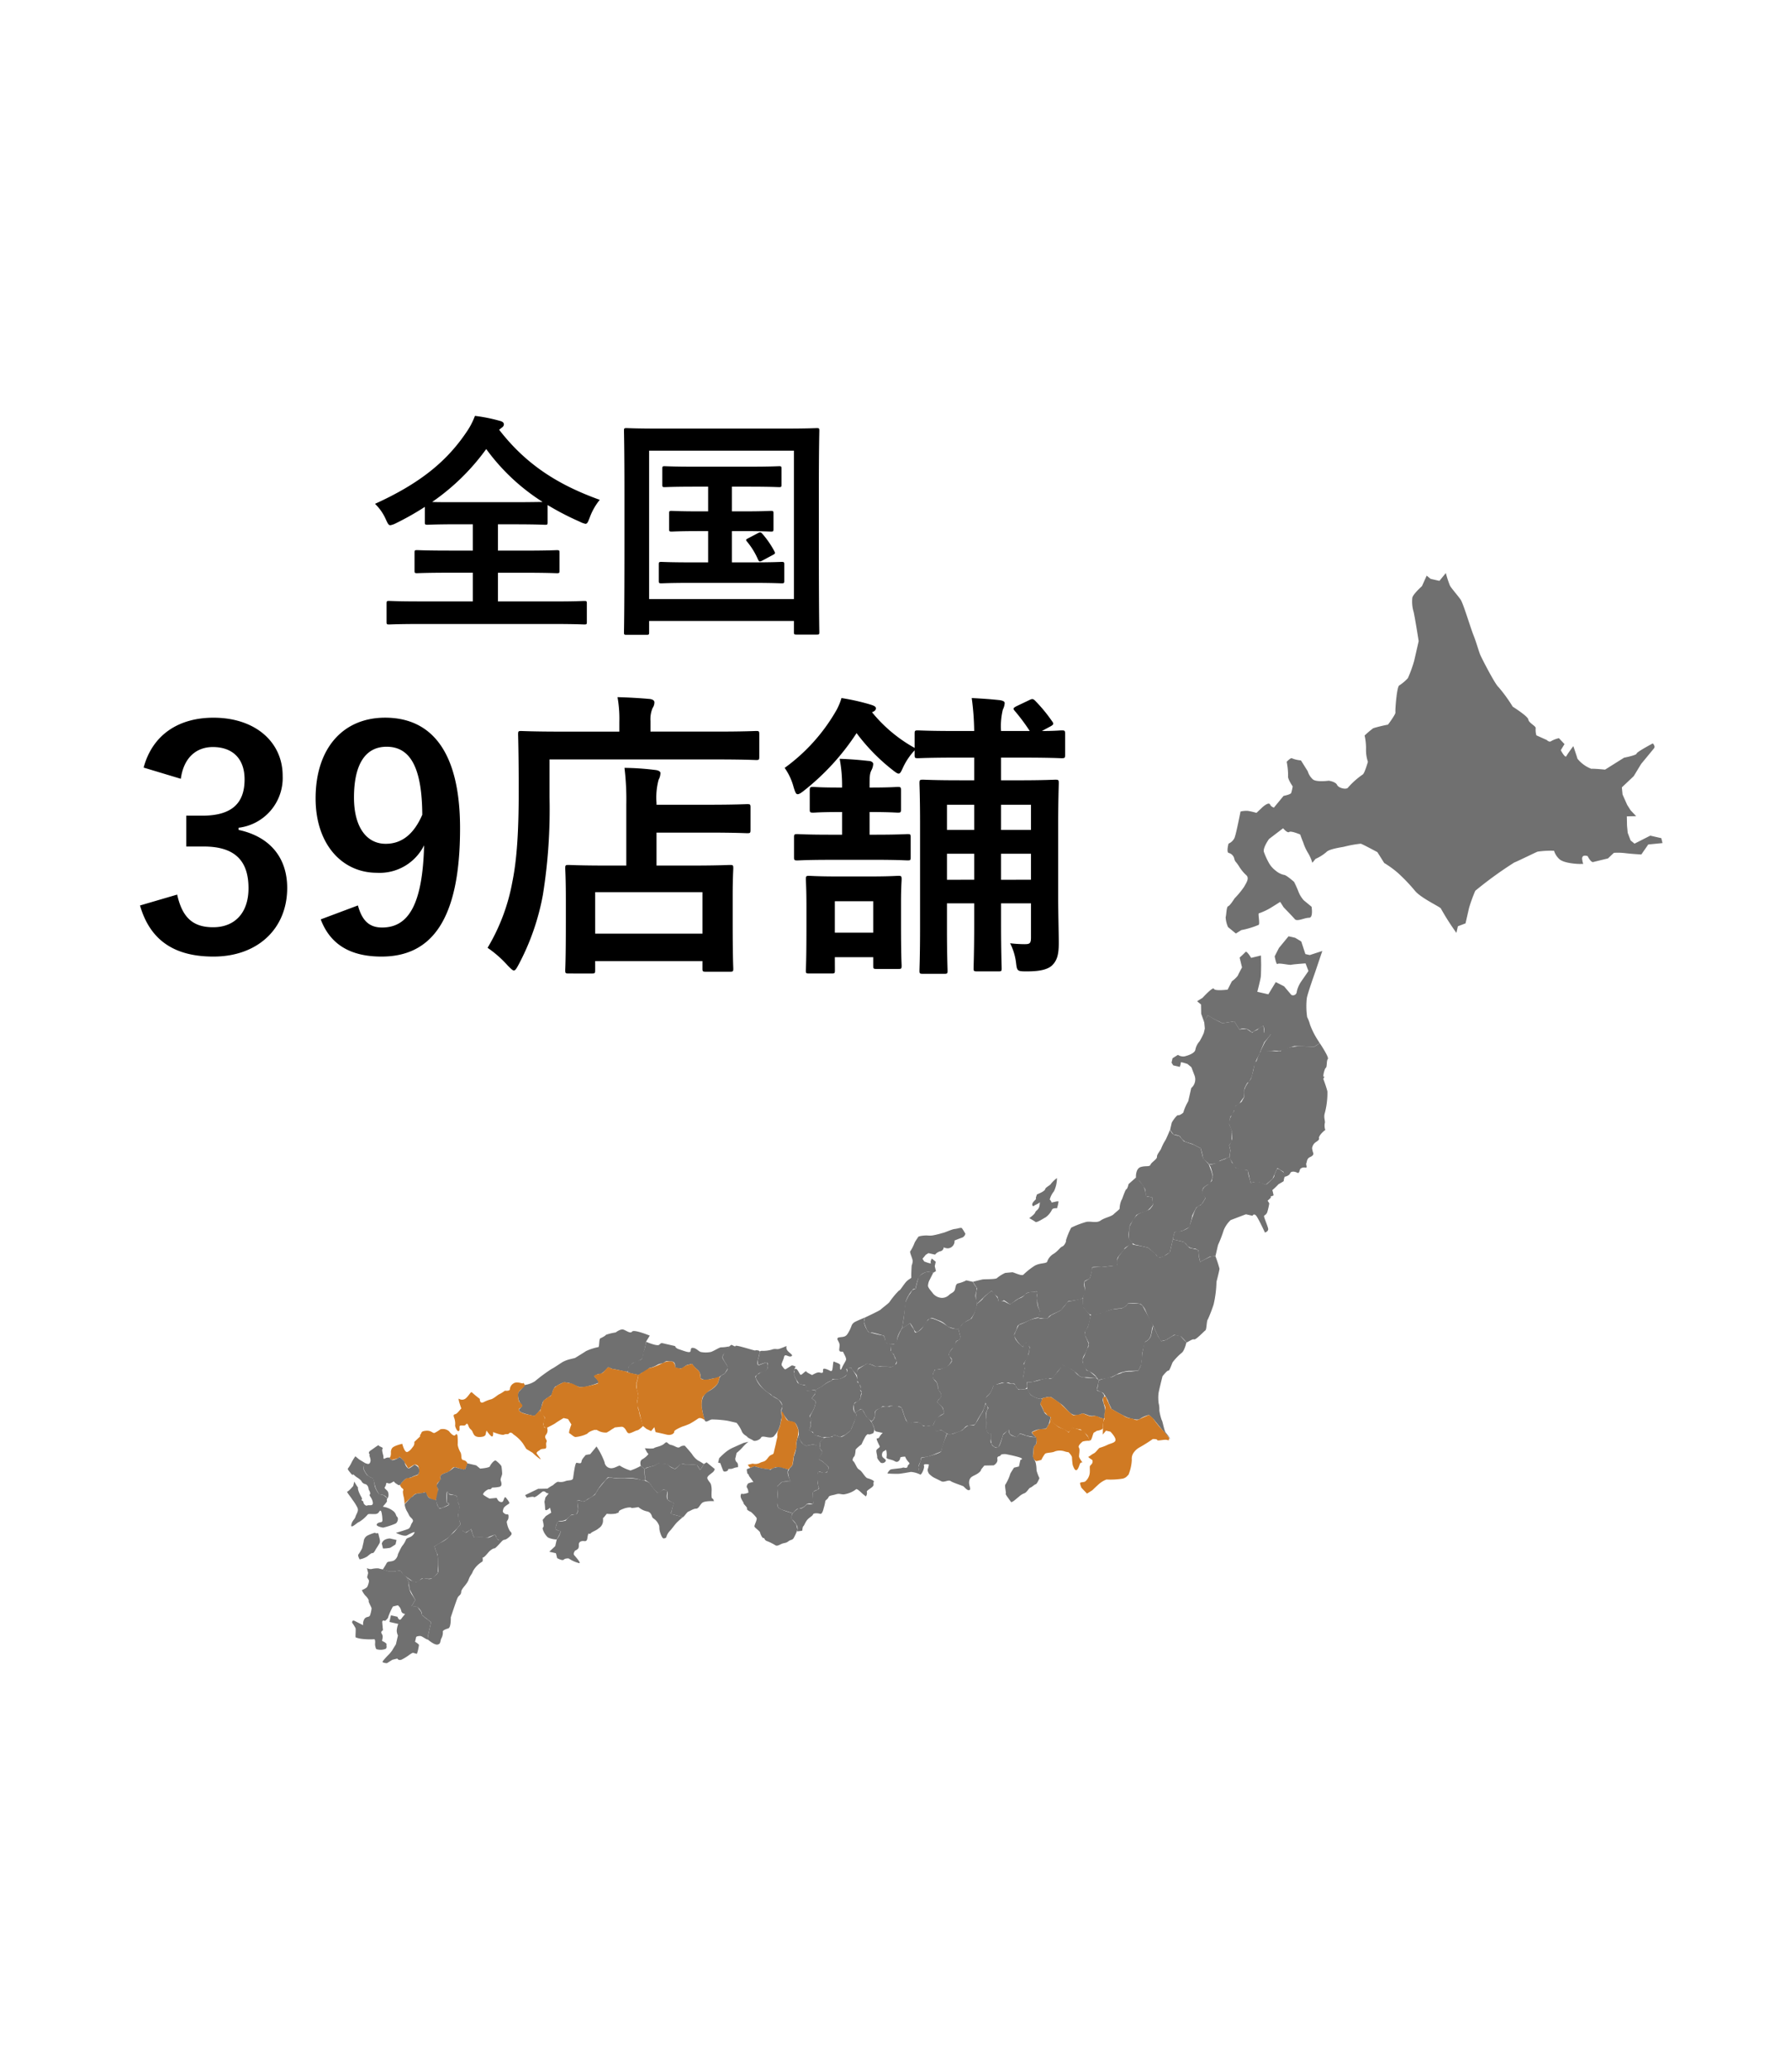 <svg xmlns="http://www.w3.org/2000/svg" width="320" height="370" viewBox="0 0 320 370">
  <g id="グループ_1521" data-name="グループ 1521" transform="translate(-751 -7631)">
    <g id="グループ_1465" data-name="グループ 1465" transform="translate(-5.959 -5.026)">
      <path id="パス_8344" data-name="パス 8344" d="M-18.354-33.558c.294-.21.42-.378.42-.63,0-.294-.21-.5-.756-.63A29.2,29.2,0,0,0-23.1-35.7a13.223,13.223,0,0,1-1.6,3.024c-3.57,5.25-8.4,9.114-16.254,12.684a8.773,8.773,0,0,1,1.932,2.772c.336.756.5,1.05.8,1.05a3.563,3.563,0,0,0,1.05-.378,50.5,50.5,0,0,0,5.124-2.9v2.73c0,.42.042.462.462.462.252,0,1.554-.084,5.418-.084h2.688v4.7H-27.72c-4.074,0-5.46-.084-5.712-.084-.42,0-.462.042-.462.462v3.192c0,.42.042.462.462.462.252,0,1.638-.084,5.712-.084h4.242v5.124H-32.97c-3.864,0-5.208-.084-5.46-.084-.42,0-.462.042-.462.462V1.092c0,.42.042.462.462.462.252,0,1.6-.084,5.46-.084H-8.988c3.822,0,5.166.084,5.418.084.42,0,.462-.042.462-.462V-2.184c0-.42-.042-.462-.462-.462-.252,0-1.6.084-5.418.084h-10V-7.686H-14.2c4.074,0,5.46.084,5.712.084.462,0,.5-.042.5-.462v-3.192c0-.42-.042-.462-.5-.462-.252,0-1.638.084-5.712.084h-4.788v-4.7H-16c3.864,0,5.208.084,5.46.084.378,0,.42-.042.42-.462v-3.066A49.505,49.505,0,0,0-4.368-16.8a3.911,3.911,0,0,0,1.008.378c.336,0,.462-.336.756-1.092A10.966,10.966,0,0,1-.8-20.706c-7.35-2.646-13.1-6.216-17.976-12.516Zm-7.812,13.272c-2.436,0-3.822,0-4.578-.042a39.692,39.692,0,0,0,9.66-9.45A36.759,36.759,0,0,0-11-20.328c-.672,0-2.1.042-5,.042Zm48.972,1.638v-4.41h3.066c3.822,0,5.124.084,5.376.084.378,0,.42-.042.42-.462V-26.25c0-.42-.042-.462-.42-.462-.252,0-1.554.084-5.376.084H16.128c-3.78,0-5.082-.084-5.334-.084-.378,0-.42.042-.42.462v2.814c0,.42.042.462.42.462.252,0,1.554-.084,5.334-.084h2.436v4.41H16.926c-3.444,0-4.62-.084-4.872-.084-.42,0-.462.042-.462.462V-15.5c0,.42.042.462.462.462.252,0,1.428-.084,4.872-.084h1.638v5.586h-2.9c-3.906,0-5.166-.084-5.418-.084-.462,0-.5.042-.5.462v2.9c0,.42.042.462.5.462.252,0,1.512-.084,5.418-.084H26.25c3.906,0,5.166.084,5.418.084.462,0,.5-.042.5-.462v-2.9c0-.42-.042-.462-.5-.462-.252,0-1.512.084-5.418.084H22.806V-15.12H24.99c3.36,0,4.536.084,4.788.084.42,0,.462-.042.462-.462V-18.27c0-.42-.042-.462-.462-.462-.252,0-1.428.084-4.788.084ZM25.83-13.9c-.462.252-.63.294-.336.63a13.256,13.256,0,0,1,1.932,3.108c.21.462.294.588.84.294l1.806-.966c.5-.252.5-.336.336-.672a16.435,16.435,0,0,0-2.058-3.024c-.336-.378-.42-.462-.84-.252ZM7.56,3.4c.42,0,.462-.042.462-.462V.924H33.894V2.9c0,.42.042.462.462.462h3.612c.42,0,.462-.042.462-.462,0-.252-.084-3.108-.084-16.128v-9.744c0-6.888.084-9.828.084-10.08,0-.42-.042-.462-.462-.462-.294,0-1.68.084-5.586.084H9.576c-3.906,0-5.292-.084-5.586-.084-.42,0-.462.042-.462.462,0,.252.084,3.192.084,11.508v8.358c0,13.02-.084,15.834-.084,16.128,0,.42.042.462.462.462Zm.462-32.886H33.894v26.5H8.022Zm-83.676,58.6c.54-3.888,2.862-5.67,5.724-5.67,3.456,0,5.67,2,5.67,5.778,0,4.158-2.16,6.48-7.56,6.48h-2.862v5.508h3.132c5.778,0,7.992,2.754,7.992,7.452,0,4.374-2.43,6.966-6.318,6.966-3.564,0-5.508-1.674-6.426-5.832l-6.642,1.944c1.836,6.372,6.318,9.126,13.122,9.126,7.884,0,13.176-4.968,13.176-12.258,0-5.454-3.132-9.18-8.694-10.368V37.86a8.957,8.957,0,0,0,7.884-9.288c0-5.994-4.86-10.368-12.366-10.368-6.264,0-10.908,3.078-12.474,8.91Zm25,25.11c1.674,4.428,5.238,6.642,10.854,6.642,8.856,0,14.04-6.426,14.04-22.9C-25.758,24.09-31,18.2-39.15,18.2c-7.56,0-12.42,5.508-12.42,14.418,0,8.154,4.7,13.284,10.962,13.284a8.863,8.863,0,0,0,8.424-4.914c-.27,10.8-2.916,14.688-7.506,14.688-2.268,0-3.564-1.188-4.32-3.942Zm18.144-18.684c-1.458,3.348-3.564,5.184-6.534,5.184-3.456,0-5.67-3.024-5.67-8.262,0-5.616,1.836-9.072,5.832-9.072C-34.452,23.388-32.562,27.492-32.508,35.538Zm30.294,28.35c.54,0,.594-.054.594-.594v-1.62H17.55v1.35c0,.486.054.54.594.54h4.32c.54,0,.594-.054.594-.54,0-.324-.108-1.674-.108-8.586V49.956c0-3.132.108-4.536.108-4.86,0-.54-.054-.594-.594-.594-.324,0-2.106.108-7.236.108H9.342V38.724H18.36c5.076,0,6.858.108,7.182.108.54,0,.594-.054.594-.594v-4c0-.54-.054-.594-.594-.594-.324,0-2.106.108-7.182.108H9.342v-.324a12.233,12.233,0,0,1,.378-4.158,2.566,2.566,0,0,0,.324-1.188c0-.27-.378-.486-.918-.54a47.19,47.19,0,0,0-5.508-.378A47.083,47.083,0,0,1,3.942,33.7V44.61H.81c-5.076,0-6.858-.108-7.182-.108-.54,0-.594.054-.594.594,0,.378.108,1.728.108,5.616v3.942c0,7.02-.108,8.316-.108,8.64,0,.54.054.594.594.594Zm.594-14.526H17.55v7.4H-1.62ZM-9.774,25.656h29.7c5.13,0,6.858.108,7.236.108.486,0,.54-.054.54-.594v-4c0-.54-.054-.594-.54-.594-.378,0-2.106.108-7.236.108H8.262V18.8a5.126,5.126,0,0,1,.378-2.322,1.778,1.778,0,0,0,.324-1.026c0-.324-.324-.54-.864-.594-1.836-.162-3.726-.27-5.724-.324A22.186,22.186,0,0,1,2.7,18.906v1.782H-7.56c-5.13,0-6.966-.108-7.29-.108-.486,0-.54.054-.54.594,0,.324.108,3.4.108,10.206,0,7.182-.324,12.15-1.134,16.146A35.126,35.126,0,0,1-20.844,59.3a19.755,19.755,0,0,1,3.618,3.186c.54.54.864.864,1.08.864.27,0,.486-.378.864-1.08a42.933,42.933,0,0,0,4.32-12.42A96.139,96.139,0,0,0-9.774,32.46ZM70.9,20.58a12.5,12.5,0,0,1,.324-3.834,3,3,0,0,0,.324-1.134c0-.27-.216-.432-.864-.54-1.512-.162-2.916-.27-5.022-.378A47.707,47.707,0,0,1,66.1,20.58H62.91c-4.86,0-6.534-.108-6.858-.108-.54,0-.594.054-.594.594V23.6a26.207,26.207,0,0,1-7.614-6.372c.432-.162.7-.378.7-.7s-.378-.486-1.08-.7a39.4,39.4,0,0,0-5.076-1.134,10.718,10.718,0,0,1-.864,2.106,32.732,32.732,0,0,1-9.288,10.368,10.673,10.673,0,0,1,1.62,3.51c.27.81.378,1.188.7,1.188.27,0,.594-.216,1.08-.594a42.947,42.947,0,0,0,9.45-10.314,34.569,34.569,0,0,0,6.372,6.534c.54.432.918.7,1.134.7.324,0,.486-.432.864-1.242a11.584,11.584,0,0,1,2-2.916v.81c0,.54.054.594.594.594.324,0,2-.108,6.858-.108H66.1v4.05H63.612c-4.7,0-6.318-.108-6.642-.108-.594,0-.648.054-.648.648,0,.324.108,2.538.108,7.4v18.2c0,5.13-.108,7.506-.108,7.884,0,.486.054.54.648.54h3.78c.54,0,.594-.054.594-.54,0-.324-.108-2.808-.108-7.668V51.36H66.1v3.672c0,4.968-.108,7.56-.108,7.938,0,.486.054.54.648.54H70.47c.486,0,.54-.054.54-.54,0-.378-.108-2.97-.108-7.938V51.36h5.346v6.048c0,1.134-.216,1.242-1.188,1.242a22.084,22.084,0,0,1-2.538-.162A10.557,10.557,0,0,1,73.6,62.16c.162,1.3.27,1.35,1.89,1.35,1.944,0,3.564-.216,4.482-1.026.972-.918,1.242-2.052,1.242-4.05,0-1.728-.108-5.238-.108-8.424V37.752c0-4.968.108-7.506.108-7.83,0-.594-.054-.648-.594-.648-.378,0-2,.108-6.642.108H70.9v-4.05h4c4.86,0,6.48.108,6.8.108.594,0,.648-.054.648-.594v-3.78c0-.54-.054-.594-.648-.594-.27,0-1.242.108-3.51.108l1.512-.81c.594-.324.648-.486.324-.918A27.442,27.442,0,0,0,77,15.18c-.378-.378-.54-.378-1.08-.108l-2.268,1.08c-.594.324-.648.432-.324.81a34.977,34.977,0,0,1,2.7,3.618Zm0,26.568V42.5h5.346v4.644Zm5.346-13.392v4.482H70.9V33.756ZM61.236,47.148V42.5H66.1v4.644Zm0-8.91V33.756H66.1v4.482ZM41.2,60.972H48.06v1.512c0,.54.054.594.594.594h3.888c.54,0,.594-.054.594-.594,0-.324-.108-1.512-.108-7.56V50.982c0-2.376.108-3.618.108-3.888,0-.594-.054-.648-.594-.648-.378,0-1.512.108-5.184.108H41.8c-3.672,0-4.86-.108-5.184-.108-.54,0-.594.054-.594.648,0,.27.108,1.566.108,4.806v3.564c0,6.372-.108,7.506-.108,7.884,0,.486.054.54.594.54h4c.54,0,.594-.054.594-.54Zm6.858-9.99V56.6H41.2V50.982Zm.27-7.4c4.158,0,5.562.108,5.886.108.486,0,.54-.054.54-.594v-3.51c0-.54-.054-.594-.54-.594-.324,0-1.728.108-5.886.108h-.918v-4.05h.108c3.51,0,4.59.108,4.914.108.54,0,.594-.054.594-.594V31.218c0-.594-.054-.648-.594-.648-.324,0-1.4.108-4.914.108h-.108c0-1.836,0-2.43.324-3.078a2.75,2.75,0,0,0,.324-1.134c0-.27-.324-.54-.864-.54-1.4-.162-3.24-.324-5.13-.378a25.6,25.6,0,0,1,.432,5.13h-.486c-3.51,0-4.32-.108-4.644-.108-.594,0-.648.054-.648.648v3.348c0,.54.054.594.648.594.324,0,1.134-.108,4.644-.108H42.5V39.1H40.392c-4.158,0-5.562-.108-5.886-.108-.54,0-.594.054-.594.594V43.1c0,.54.054.594.594.594.324,0,1.728-.108,5.886-.108Z" transform="translate(864.918 7746)"/>
      <g id="グループ_1229" data-name="グループ 1229" transform="translate(649.934 7568.772)">
        <path id="パス_4732" data-name="パス 4732" d="M268.549,227.7a15.916,15.916,0,0,0,1.722-2.092c.332-.638.914-1.4.451-1.97a7.417,7.417,0,0,1-1.305-1.542c-.648-1.063-.75-.831-.911-1.451a1.359,1.359,0,0,0-1-1.058c-.465-.123-.035-1.666-.035-1.666a2.1,2.1,0,0,0,1.058-1c.3-.7,1.081-4.728,1.081-4.728a4.373,4.373,0,0,1,1.271-.123,11.221,11.221,0,0,1,1.578.361l1.057-1s1.1-1.013,1.363-.518a1.09,1.09,0,0,0,.7.574l1.722-2.092s1.235-.232,1.363-.519a7.868,7.868,0,0,0,.269-1.182s-.94-1.329-.821-1.845a12.8,12.8,0,0,0-.249-2.543s.757-.823.968-.609a5.328,5.328,0,0,0,1.576.361l1.215,1.937a3.21,3.21,0,0,0,.912,1.451c.662.545,2.847.237,2.847.237s1.217.17,1.485.754,1.712.909,1.97.451a14.288,14.288,0,0,1,2.6-2.307c.332-.147.933-2.273.933-2.273a6.683,6.683,0,0,1-.337-2.15,10.342,10.342,0,0,0-.247-2.544,16.142,16.142,0,0,1,1.541-1.305,25.79,25.79,0,0,1,2.634-.641s1.4-1.857,1.328-2.184.245-4.629.688-4.818a7.616,7.616,0,0,0,1.542-1.305,23.614,23.614,0,0,0,1.113-3.062l.811-3.545s-.59-3.761-.89-5.177a6.483,6.483,0,0,1-.247-2.544c.1-.661,1.722-2.092,1.722-2.092l.845-1.881.7.574,1.576.361,1.148-1.4a18.357,18.357,0,0,0,.731,2.24c.265.5,1.441,1.823,1.913,2.511s1.768,5.038,2.286,6.325.962,2.948,1.249,3.6,2.655,5.27,3.253,5.717a27.509,27.509,0,0,1,2.52,3.478s2.73,1.706,2.791,2.3,1.416,1.191,1.305,1.542a3.692,3.692,0,0,0,.125,1.273l1.879.843s.415.465.787.18a5.045,5.045,0,0,1,1.363-.516l1,1.057-.664,1.092s.782,1.494,1,1.058,1.238-1.789,1.238-1.789.67,1.932.733,2.24a5.8,5.8,0,0,0,2.487,1.812c.5-.05,2.455.147,2.455.147l3.388-2.128s2.23-.436,2.24-.731,2.9-1.825,2.9-1.825.518.505.215.879-2.3,2.791-2.3,2.791l-1.328,2.184-2.116,2,.123,1.273.823,1.845.608.968,1,1.058-1.667.034.035,1.666.123,1.271.518,1.363.7.572,2.814-1.429,1.97.451.213.877-2.544.249-1.238,1.789s-1.792-.1-2.847-.236a11.5,11.5,0,0,0-2.06-.058l-1.058,1s-2.214.531-2.633.641-1-1.057-1-1.057-1.111-.417-.968.606.364.752-.18.789-3.165-.1-3.939-.9a3.331,3.331,0,0,1-.912-1.451,16.552,16.552,0,0,0-2.937.157c-.507.2-3.322,1.6-4.177,1.946a68.4,68.4,0,0,0-6.955,5.042,27.4,27.4,0,0,0-1.114,3.062l-.63,2.758-1.363.518-.269,1.182a45.313,45.313,0,0,1-2.756-4.319c.064-.247-3.665-1.887-4.728-3.295a31.592,31.592,0,0,0-2.928-3.056,17.719,17.719,0,0,0-2.487-1.813l-1.217-1.935s-2.631-1.419-2.971-1.509a20.581,20.581,0,0,0-3.027.552c-.754.138-2.7.434-3.118.946a7.951,7.951,0,0,1-1.935,1.215l-.574.7a7.334,7.334,0,0,0-.822-1.845,8.587,8.587,0,0,1-.823-1.847c-.2-.436-.516-1.361-.516-1.361s-1.642-.707-1.97-.451-1.092-.664-1.092-.664l-2.511,1.913s-1.09,1.509-.933,2.273a13.231,13.231,0,0,0,.821,1.847,4.485,4.485,0,0,0,1.307,1.542,3.367,3.367,0,0,0,1.485.754c.345-.034,1.789,1.238,1.789,1.238a18.338,18.338,0,0,1,.823,1.845,5.056,5.056,0,0,0,.912,1.453l1.395,1.148s.343,1.982-.451,1.97-2.129.739-2.543.247-2-2.116-2-2.116l-.608-.967-1.453.911a11.3,11.3,0,0,1-2.33,1.126c-.261-.093.191,1.743-.056,2.06a15.294,15.294,0,0,1-3.118.944l-.967.609-1.4-1.15a4.9,4.9,0,0,1-.426-1.756c.131-.38.127-1.881.451-1.969S268.549,227.7,268.549,227.7Z" transform="translate(59.059 0)" fill="#707070" fill-rule="evenodd"/>
        <path id="パス_4733" data-name="パス 4733" d="M264.738,221.046s1.871-2.055,2.025-1.61,2.455.148,2.455.148l.754-1.486a5.349,5.349,0,0,0,1.058-1c.117-.289.755-1.485.755-1.485l-.428-1.757a14.25,14.25,0,0,0,1.058-1c.215-.271,1,1.057,1,1.057l1.756-.426.034,1.666s-.016,1.555-.056,2.059-.63,2.758-.63,2.758l1.969.451,1.328-2.184,1.486.755,1.305,1.541a.675.675,0,0,0,.968-.608,5.163,5.163,0,0,1,.845-1.879l1.238-1.789-.518-1.363s-2.185.152-2.543.249-2.208-.377-2.455-.148-.518-1.361-.518-1.361l.754-1.486,1.722-2.092,1.183.269,1.092.664.731,2.24.787.181,2.241-.733-1.3,3.85s-1.382,3.872-1.475,4.638a13.262,13.262,0,0,0,.069,3.332,6.493,6.493,0,0,1,.516,1.361,14.406,14.406,0,0,0,1.125,2.33l.608.968-.967.608-2.06-.056-1.546-.043-2.671.915a3.807,3.807,0,0,0-1.355-.074,11.711,11.711,0,0,1-2.03.139l.831-1.691,1.042-1.385s-1.3.053-1.182-.269a2.993,2.993,0,0,0-.123-1.273l-2.075,1.207a2.993,2.993,0,0,0-.954-.656,2.183,2.183,0,0,0-1.271.123l-.912-1.451-2.15.337a7.4,7.4,0,0,0-1.06-.537,12.817,12.817,0,0,1-1.518-.88l-.651,1.215-.531-1.486-.032-1.666-.7-.574Z" transform="translate(57.151 24.413)" fill="#707070" fill-rule="evenodd"/>
        <path id="パス_4734" data-name="パス 4734" d="M277.038,244.936l-1.09-.664-.845,1.879s-1.169,1.084-1.236,1.084a5.307,5.307,0,0,1-1.257-.51,4.981,4.981,0,0,0-1.413.192c.043-.021-.138-.4-.167-.58-.148-.863-.377-1.659-.377-1.659a3.133,3.133,0,0,0-.582-.091,4.849,4.849,0,0,1-1.576-.359,8.8,8.8,0,0,1-.608-.968l-.3-.484-.216-.345.184-1.321-.215-.877s.612-1.109.542-1.4l0-.962-.518-1.361a2.608,2.608,0,0,1,.143-1.159c.146-.354.693-1.263.693-1.263s.224-1,.369-1.033a9.339,9.339,0,0,0,.968-.608l.54-.968a1.837,1.837,0,0,1-.09-1,4.224,4.224,0,0,1,.754-1.485c.2-.354.455-.519.516-.784a7.521,7.521,0,0,0,.284-.984,5.255,5.255,0,0,0,.247-1.223c0-.188.181-.758.311-.73s.38-.888.38-.888a2.471,2.471,0,0,0,.311-.726c.055-.236.484-.3.484-.3l1.666-.034s1.751.194,1.666-.034,1.909-.653,1.909-.653l1.214-.133,1.727.046,1.116.03.967-.608s1.7,2.532,1.43,2.814-.117,1.424-.361,1.576-.6,1.728-.359,1.576-.091.393-.091.393.518,1.363.733,2.24a13.994,13.994,0,0,1-.507,4.031c-.165.72.175,1.353.034,1.666a2.456,2.456,0,0,0,.123,1.271c.03-.13-.13-.03-.484.3s-.749.864-.664,1.092-.172.444-.574.7a1.554,1.554,0,0,0-.664,1.092,4.389,4.389,0,0,0,.213.877c.038.146.04.425-.574.7s-.537.842-.664,1.092.281.893-.18.787a1.019,1.019,0,0,0-.879.213c-.16.1-.143.933-.574.7s-1.1-.322-1.271.123-.968.608-.968.608Z" transform="translate(59.303 31.6)" fill="#707070" fill-rule="evenodd"/>
        <path id="パス_4735" data-name="パス 4735" d="M262.154,225.921a1.668,1.668,0,0,0,1.182.271c.584-.144,1.853-.542,1.937-1.215a3.16,3.16,0,0,1,.754-1.486A13.337,13.337,0,0,0,266.78,222l.18-.787-.122-1.271.662-1.092,1.092.664,1.486.754,1.549-.242.6-.095.912,1.451,1.271-.123s1.177.891,1.092.664.84-.359.968-.608.968-.608.968-.608l.123,1.273,1.182.269s-.321.446-.471.627c-.208.247-.678.768-.678.768l-.723,1.682-.21.593a8.849,8.849,0,0,0-.843,1.879l-.451,1.97s-.55,1.188-.665,1.092-.507.712-.664,1.09a4.609,4.609,0,0,0-.034,1.456,12,12,0,0,0-.792,1.1c-.029.13-.568.51-.683.414s.018.832-.18.787-.385,1.085-.664,1.092-.361,1.576-.361,1.576a6.318,6.318,0,0,1,.518,1.361c-.045.2-.106,1.669-.106,1.669l-.435.7.215.877-.168,1.2-1.741.656a.849.849,0,0,1-.487.428c-.463.117-1.573.26-1.475.146s-1.047-.861-1-1.058a12,12,0,0,0-.428-1.756l-1.486-.755-1.235-.391a2.609,2.609,0,0,1-.949-.936c-.074-.231-1.159-.369-1.159-.369l-.325-.386-.3-.484.271-1.182c.059-.263.967-1.507,1.148-1.395s1.068-.449.968-.608a8.991,8.991,0,0,1,.843-1.881l.54-2.363a2.021,2.021,0,0,0,.54-2.363l-.518-1.363-.7-.574s-1.219-.415-1.182-.269a3.139,3.139,0,0,1-.18.787l-1.183-.269-.3-.484.18-.787Z" transform="translate(55.334 29.724)" fill="#707070" fill-rule="evenodd"/>
        <path id="パス_4736" data-name="パス 4736" d="M267.357,239.552s-1.113.426-1.068,1.438c.013.279.608.967.608.967l-.558.92s-.273.332-.418.369a1.456,1.456,0,0,0-.885.848,21.017,21.017,0,0,0-.794,2.23c-.141.313-.139.763-.543,1.016a4.085,4.085,0,0,1-1.249.537c-.329.08-.914-.144-1.113.271a8.451,8.451,0,0,0-.269,1.182l1.855.423a3.58,3.58,0,0,1,.571.508,1.406,1.406,0,0,0,.72.564c.7.281.654.011,1.138.311.367.229.3-.12.3.459a5.124,5.124,0,0,0,.146,1.124l.154.629,1.733-.94.989-.1.451-1.969a22.343,22.343,0,0,0,1.025-2.668,5.115,5.115,0,0,1,1.239-1.789l1.361-.518,1.361-.518,1.182.269s.282-.628.789.181,1.43,2.814,1.43,2.814.665-.192.574-.7-.778-2.044-.733-2.241.388-.189.574-.7a11.784,11.784,0,0,0,.361-1.576l-.3-.484s.757-.585.574-.7.507-.091.484-.3a8.8,8.8,0,0,0-.213-.879,12.229,12.229,0,0,0,1.058-1c-.067-.014.952-.54.968-.608a3.049,3.049,0,0,1,.18-.787c.128-.248-.184-.754-.184-.754l-.726-.548-.439-.141-.467,1.036a1.032,1.032,0,0,1-.333.744c-.354.333-.928.927-1.058,1a.986.986,0,0,1-.787-.18,2.131,2.131,0,0,0-1.182-.271l-.879.215-.378-1.308-.165-.932-2.158-.451s-.289-.8-.5-.781-.441-1.1-.72-1.093a1.442,1.442,0,0,0-.648.3,8.663,8.663,0,0,0-1.191.462c-.281.282-1.491.643-1.659.468s.207.443.207.443a7.161,7.161,0,0,1,.428,1.757,3.067,3.067,0,0,0-.181.787Z" transform="translate(55.521 39.272)" fill="#707070" fill-rule="evenodd"/>
        <path id="パス_4737" data-name="パス 4737" d="M257.424,240.15c-.021-.212-.048-1.6.845-1.881s1.584.019,1.756-.426,1.188-.973,1.148-1.4.694-1.222.755-1.485a9.028,9.028,0,0,1,.754-1.486c.1-.115.843-1.881.843-1.881a1.637,1.637,0,0,0,.63.871,4.349,4.349,0,0,0,.994.234l.824.968,1.8.635,1.209.614.428,1.756,1,1.058.516,1.361.215.879s-.417,1.35-.627,1.372a2.463,2.463,0,0,0-1.1.72,2.76,2.76,0,0,0-.181.789c.03-.13.608.967.608.967l-.664,1.092-.968.609s-.85,1.6-.754,1.485a7.114,7.114,0,0,1-.269,1.182l-.181.789-1.2.664-.879.215c.088-.021-.584-.107-.645.157l-.449,1.969-.361,1.576a4.643,4.643,0,0,0-.968.608c-.029.13-1.265.4-1.271.123s-1.7-1.632-1.7-1.632l-.789-.18-1.574-.361s-.981-.845-1-1.058.056-2.059.056-2.059l.754-1.486.736-.763a6.955,6.955,0,0,1,.843-.4,7.932,7.932,0,0,0,1.32-.527s.617-.688.579-.832-.123-1.273-.123-1.273l-1.182-.269a4.513,4.513,0,0,0-.123-1.271,6.594,6.594,0,0,1-.508-.766l-.444-.6S257.447,240.362,257.424,240.15Z" transform="translate(52.567 37.411)" fill="#707070" fill-rule="evenodd"/>
        <path id="パス_4738" data-name="パス 4738" d="M252.7,248.816s1.045-.066,1.464-.047c.285.013,2.1-.224,1.953-.186s1.033-.2,1.033-.2a2.42,2.42,0,0,1,.428-1.762c.188-.218.84-1.061.84-1.061s.5-.4.646-.558c.233-.258.847-.532.8-.354-.029.13,1.579.361,1.579.361l1.178.269s1.331,1.033,1.395,1.148c.308.561.608.63.959.571a4.832,4.832,0,0,0,1.3-.667l.3-.221.524-2.293,1.969.451,1,1.057,1.576.361.123,1.271.215.879.8-.433,1.1-.523.821-.08a23.237,23.237,0,0,1,.733,2.24c.006.279-.51,2.233-.54,2.363a19.724,19.724,0,0,1-.507,4.031,27.546,27.546,0,0,1-1.025,2.666c-.242.152-.208,1.818-.45,1.97s-1.714,1.751-2.025,1.61-1.326.664-1.363.518a9.592,9.592,0,0,0-1-1.058l-1.183-.271-1.453.912-.877.213a7.956,7.956,0,0,1-.608-.967c-.237-.47-.822-1.845-.822-1.845a8.9,8.9,0,0,1-.608-.968c-.189-.388-.872-1.929-.821-1.847l0,0c.006,0-.547-1.025-1-1.063a9.811,9.811,0,0,0-2.06-.056,1.845,1.845,0,0,1-1.451.912,6.664,6.664,0,0,0-2.634.641,7.122,7.122,0,0,1-1.756.428,4.47,4.47,0,0,1-1.09-.038,7.687,7.687,0,0,1-1.092-1.291l-.034-1.666.386-1.465-.151-1.38.968-.609.224-.64Z" transform="translate(49.477 44.785)" fill="#707070" fill-rule="evenodd"/>
        <path id="パス_4739" data-name="パス 4739" d="M251.227,261.992s-.426-.856-.123-1.271.7-1.844.845-1.881.18-.787.18-.787l-.76-1.558.176-.771.426-.608.269-1.182.232-.992,1.7-.223a22.86,22.86,0,0,1,2.241-.733c.279-.006,1.451-.123,1.6-.162a6.05,6.05,0,0,0,.739-.412l.386-.462,2.06.056.5.327,1.934,3.547a2.135,2.135,0,0,0-.265.927c-.144.975-.335,1.422-.76,1.74-.119.09-.483.3-.483.3l-.181.787-.269,1.182a16.107,16.107,0,0,1-.154,1.975,11.526,11.526,0,0,1-.566,1.177s-1.331.061-1.666.034a6.142,6.142,0,0,0-1.757.426c-.228.077-1.2.646-1.473.7a2.333,2.333,0,0,0-.372.122c-.372.122-1.7.247-1.756.428-.039.123-.266-.41-.545-.715a3.534,3.534,0,0,0-1.549-1.007A4.644,4.644,0,0,1,251.227,261.992Z" transform="translate(49.444 49.088)" fill="#707070" fill-rule="evenodd"/>
        <path id="パス_4740" data-name="パス 4740" d="M251.614,252.574a7.706,7.706,0,0,0,.933-1.06c.317-.479.3-.55,1.185-.677.571-.083,1.954-.459,1.954-.459l.021,1.052.127.648,1.19,1.411a9.829,9.829,0,0,1-.451,1.97c-.25.494-.552.848-.56,1.19a2.324,2.324,0,0,0,.292.877l.414,1.028a9.674,9.674,0,0,1-.633,1.695c-.172.249-.712,1.1-.42,1.65a5.291,5.291,0,0,1,.606,1.217c.006.242.56.279.56.279l1.433,1.222s-1.818-.136-2.1-.13a1.5,1.5,0,0,1-1.182-.271,5.914,5.914,0,0,0-1.4-1.148,6.031,6.031,0,0,1-1.485-.754,9.031,9.031,0,0,1-.823,1c-.257.22-.834,1.467-1.384,1.4a3.576,3.576,0,0,0-1.271.125,9.2,9.2,0,0,0-1.757.426,4.183,4.183,0,0,1-1.271.125s-.736-.72-.608-.968.167-1.291.265-1.4-.176-.715-.16-.782a18.843,18.843,0,0,1,.8-1.752c.221-.366.1-1.016.271-1.183s-.608-.967-.608-.967l-.664.693a2.115,2.115,0,0,1-.609-.569,4.877,4.877,0,0,1-.912-1.453,15.616,15.616,0,0,1,.845-1.879,11.391,11.391,0,0,0,1.845-.821,6.988,6.988,0,0,1,1.757-.428c-.146.037.5.208.664.109a2.811,2.811,0,0,1,.883-.051l.673-.579.781-.372Z" transform="translate(44.842 48.743)" fill="#707070" fill-rule="evenodd"/>
        <path id="パス_4741" data-name="パス 4741" d="M264.324,262.484s-.742,2.939-.72,3.15a7.181,7.181,0,0,0,.034,1.666,4.172,4.172,0,0,1,.123,1.271,9.183,9.183,0,0,0,.428,1.757c.13.029.451,1.967.731,2.24a9.581,9.581,0,0,1,.853,1.195l-1.55-1.769-1.512-1.873-.8-.728a4.852,4.852,0,0,0-1.684.741c-.366.293-2.229-.255-2.527-.459a26.175,26.175,0,0,1-2.578-1.419c.1-.115-.383-.763-.516-1.361a6.975,6.975,0,0,0-.912-1.453s-1.281-.43-1.092-.664a1.56,1.56,0,0,0,.181-.789l.18-.787a11.364,11.364,0,0,1,2.4-.6s.946-.513.76-.433a3.259,3.259,0,0,0,1.076-.374,5.347,5.347,0,0,1,1.531-.162l1.255-.138.407-.779.249-1.1a8.558,8.558,0,0,1,.154-1.672c.165-.72.148-1.554.361-1.574a1.9,1.9,0,0,0,1.057-1c.115-.281.451-1.969.451-1.969s.851,1.985.983,2.137a2.529,2.529,0,0,1,.447.675,2.782,2.782,0,0,0,1.215-.425c.624-.423,1.114-.7,1.311-.656s.948.08.986.226a9.594,9.594,0,0,0,1,1.058s-.345,1.509-.843,1.879a9.976,9.976,0,0,0-1.632,1.7c-.128.249-.572,1.6-.755,1.486S264.324,262.484,264.324,262.484Z" transform="translate(50.405 50.566)" fill="#707070" fill-rule="evenodd"/>
        <path id="パス_4742" data-name="パス 4742" d="M265.35,240.9c.037.146.617-1.794.843-1.881s.4-.927.4-.927l1.32-1.166a12.415,12.415,0,0,1,1,1.058,3.5,3.5,0,0,1,.741,1.857c.027.47.234.483.622.528a4.161,4.161,0,0,1,.55.125l.123,1.273s-.823,1.191-1.541,1.305a6.656,6.656,0,0,0-1.363.518c.016-.067-.8,1.191-.9,1.35a2.076,2.076,0,0,0-.444,1.34,5.016,5.016,0,0,0-.035,1.552c.176.268,1.021,1.028.84.915s-1.691.686-1.683.965-1.263,1.3-1.239,1.789.139,1.2-.271,1.182-2.543.249-2.543.249-1.7-.112-1.664.034a6.789,6.789,0,0,1-.451,1.969c-.176.167-.956.4-.968.609a2.465,2.465,0,0,0,.123,1.271c.173.454-.33,1.445-.359,1.574s-.324.2-.484.3a21.48,21.48,0,0,1-2.15.338l-1.148,1.395s-.045.2-.968.608-1.31.6-1.453.912-1.812.071-1.666.034-.042-.59.122-1.106a1.056,1.056,0,0,0-.05-.37,2.81,2.81,0,0,1-.321-1.068c-.061-.636-.244-.747-.123-1.271s.159-1-.215-.879-1.536.064-1.756.428-1.087.694-1.453.911c-.7.42-1.225,1.05-1.453.912s-1.061-.794-1.092-.664c-.035.151-.912.366-.879.213a4.491,4.491,0,0,0-.213-.879l-.7-.574-.3-.483-1.156.895-1.445,1.411a3.153,3.153,0,0,1-.215-.877,4.276,4.276,0,0,1,.207-1.841l-.454-.7-.3-.486s1.4-.372,1.756-.426,2.418,0,2.544-.248a6.829,6.829,0,0,1,1.453-.911l1.273-.123c.212-.022,1.632.717,1.97.451a12.811,12.811,0,0,1,2.027-1.61c.952-.542,2.083-.353,2.24-.731a2.564,2.564,0,0,1,1.15-1.4c.808-.507,1.169-1.183,1.542-1.305s.765-.932.664-1.092a13.063,13.063,0,0,1,.935-2.273,16,16,0,0,1,2.724-1.036c.863-.146,1.8.276,2.543-.247s1.884-.677,2.33-1.127c.329-.33,1.061-.855,1.058-1A3.917,3.917,0,0,1,265.35,240.9Z" transform="translate(42.076 40.63)" fill="#707070" fill-rule="evenodd"/>
        <path id="パス_4743" data-name="パス 4743" d="M246.444,239.9s1.363-.518,1.453-.912.917-.689,1.058-1a5.372,5.372,0,0,1,1.058-1,5.614,5.614,0,0,1-.539,2.363,3.784,3.784,0,0,0-.755,1.486c.067.014.333.353.3.484s1.251-.337,1.271-.125a6.99,6.99,0,0,1-.269,1.183s-.673-.085-.879.213A3.646,3.646,0,0,1,248,243.987c-.63.342-1.613,1.012-1.847.822s-1.092-.665-1.092-.665.9-.622,1.058-1,.271-.281.574-.7.232-1.329.271-1.183-.97.608-.97.608-.285.35-.393-.09.794-1.061.664-1.092S246.444,239.9,246.444,239.9Z" transform="translate(45.863 40.664)" fill="#707070" fill-rule="evenodd"/>
        <path id="パス_4744" data-name="パス 4744" d="M244.919,260.948a12.753,12.753,0,0,0,1.959-.382,8.818,8.818,0,0,1,1.757-.428c.114.1.4.37.877-.213l1.148-1.4c.287-.349.325-.824.574-.7a11.89,11.89,0,0,1,2.027,1.058,3.89,3.89,0,0,0,1.1,1.018,6.189,6.189,0,0,0,1.818.212c.149.01.856-.1.972,0l.508.428-.361,1.576s-.149.266.438.4c.787.18,1.012.922.826,1.026s-.3.382-.136.9.5,1.616.321,1.784,0,1.052-.165,1.153-1.518-.544-1.852-.486c-1.013.176-1.581-.667-2.357-.3a1.633,1.633,0,0,1-1.789-.176c-.417-.3-1.22-1.315-1.7-1.631s-1.643-1.2-1.789-1.239c-.762-.184-1.462.359-1.271.125l-.606.205a3.887,3.887,0,0,1-1.759-.746,5.428,5.428,0,0,1-.608-.968S244.722,260.9,244.919,260.948Z" transform="translate(45.713 53.226)" fill="#707070" fill-rule="evenodd"/>
        <path id="パス_4745" data-name="パス 4745" d="M263.719,268.933a27.348,27.348,0,0,1-2.419,1.518,3.092,3.092,0,0,0-1.058,1,1.842,1.842,0,0,0-.271,1.182,7.886,7.886,0,0,1-.63,2.758c-.114-.1-.157.38-.968.608a13.705,13.705,0,0,1-2.937.159,4.581,4.581,0,0,0-1.451.912c-.612.552-1.06,1-1.06,1l-.967.608-1-1.058s-.327-.806-.213-.877c.2-.127.569-.079.879-.213a2.335,2.335,0,0,0,.843-1.881c.013-.964-.1-.782.269-1.182a.721.721,0,0,0,.18-.789s-.842-.535-.7-.574.582-.418.968-.608.832-.917,1.058-1a8.848,8.848,0,0,0,1.363-.516c.55-.29,1.462-.359,1.451-.912s-.911-1.453-.911-1.453l-.789-.18-.574.7.056-2.059c.008-.343.39-.928.244-.891s.17-1.738.17-1.738l0,.324a1.788,1.788,0,0,0-.309-1.17l-.141-1.042.47-.265.983,2.2s1.695,1,2.155,1.186a2.283,2.283,0,0,0,1.212.531c.688.021,1.025.531,1.576.242s1.845-.823,1.845-.823l.7.574a17.81,17.81,0,0,0,1.61,2.027,14.278,14.278,0,0,1,1.307,1.542l-.091.393-.394-.09c-.393-.09-1.643.245-1.664.034S263.719,268.933,263.719,268.933Z" transform="translate(49.277 55.327)" fill="#d07a23" fill-rule="evenodd"/>
        <path id="パス_4746" data-name="パス 4746" d="M246.64,261.64s1.166-.41,1.571-.226A11.271,11.271,0,0,1,250,262.653c.223.224,1.015.976,1.132,1.093a11.621,11.621,0,0,0,.875.779c.263.218.638.058.874.029a2.093,2.093,0,0,0,.877-.215c.194-.154,1.4.673,1.971.451a1.367,1.367,0,0,1,1.182.271l.787.18a5.483,5.483,0,0,0-.2,1.584c.093.444-1.127.6-1.127.6a2.272,2.272,0,0,1-.484.3c-.168.051-.436,1.634-.736,1.4s-.135-.662-.694-1.113a11.6,11.6,0,0,1-.933-.831s-1.637-.237-1.576-.361-.058.43-.281.553-.123.46-.688.054-.555-.218-1.485-.754-1.312-1.17-1.305-1.542-.289.008-.7-.574-.523-.329-.622-.8a4.656,4.656,0,0,0-.593-1.135Z" transform="translate(46.597 55.372)" fill="#d07a23" fill-rule="evenodd"/>
        <path id="パス_4747" data-name="パス 4747" d="M247.9,265.662l.664-1.09.125-.957s.051.859,1.493,1.81a10.315,10.315,0,0,0,1.028.369l.721.563.571-.885a7.8,7.8,0,0,1,1.312.391c.13.122.59-.056.962.543l.649.811.263.64a3.513,3.513,0,0,0-1.271.123c-.215.175-.909.763-.664,1.092s-.032,1.366.032,1.666a4.014,4.014,0,0,0,.609.968.427.427,0,0,0-.484.3c-.141.378-.34,1.082-.664,1.09s-.609-.967-.609-.967a11.937,11.937,0,0,1-.123-1.271c.011-.354-.608-.968-.608-.968a3.8,3.8,0,0,1-.787-.18,2.694,2.694,0,0,0-1.666.034c-.462.26-1.51.189-1.756.426a6.139,6.139,0,0,0-.664,1.094l-.877.213s-.742-.311-.608-.968-.042-1.489.377-1.908a.823.823,0,0,0,.253-.85s-.082-.63-.337-.763-.481-.67-.481-.67l1.268-.536Z" transform="translate(46.044 56.728)" fill="#d07a23" fill-rule="evenodd"/>
        <path id="パス_4748" data-name="パス 4748" d="M242.253,251.852s1.052-.811,1.058-1a9.707,9.707,0,0,1,1.542-1.305s1.161,1.225,1.164,1.615c.008.646.768-.016,1.262.37a4.7,4.7,0,0,0,.853.418l1.534-1.024a2,2,0,0,0,1.058-.633c.481-.651,1.793-.571,1.793-.571s.619-.191.481.268a3.983,3.983,0,0,0-.03,1.409,2.579,2.579,0,0,0,.285,1.312c.309.369.056.983.123,1.271s.2.558-.09.394-1.361.265-1.9.531c-.882.441-1.323.487-1.7.718-.351.21-.26.6-.606,1.247s-.173.5-.1.983.888,1.252.888,1.252.651.608.585.423.3-.627.576-.7c.367-.1.608.967.608.967l-.361,1.576s-.4.725-.664,1.092.252.191.119,1.05c-.16,1.012-.276,1.512-.276,1.512l.7.879v.523a.533.533,0,0,1-.471.678c-.734.072-1.082.247-1.457-.4s-.237-.593-.7-.576-.4-.175-.789-.18-.84.019-.84.019.035-.151-1,.242c-.943.359-.8.38-.8.38a3.347,3.347,0,0,1-.754,1.486c-.659.609-.372.279-.521,1.119a6.643,6.643,0,0,1-.742,2.14,14.415,14.415,0,0,0-.968,1.653c-.292.608-.273.463-1.473.63-.632.087-.664.645-1.379.976-.629.293-1.3.415-1.7.595-.451.2-1.56-.721-1.719-.766s-.544.183-.879.213-.553-1.138-.553-1.138.385-1.117.7-1.315c1.448-.909,1.34-.462,1.021-1.682-.112-.422-1.324-.925-.919-1.342s.813-.757.494-1.4c-.136-.274-.385-.229-.471-1.008a1.549,1.549,0,0,0-.654-1.321.967.967,0,0,1-.165-1.156,1.407,1.407,0,0,1,.218-.523c.205-.284.358-.042,1.007-.205a10.228,10.228,0,0,0,1.477-.665s.659-.624.649-.959c0-.2-.406-.616-.406-.616s-.224.045-.128-.572c.059-.378.375-.531.758-1.158s.438-.989.665-1.092.632-.369.574-.7-.215-.879-.215-.879l-.135-.568.927-1.082,1.416-.747a8.31,8.31,0,0,0,.54-1.076C241.867,253.161,242.253,251.852,242.253,251.852Z" transform="translate(39.371 48.241)" fill="#707070" fill-rule="evenodd"/>
        <path id="パス_4749" data-name="パス 4749" d="M241.229,268.973a4.009,4.009,0,0,0,.053,1.783,1.206,1.206,0,0,0,1.092.664c.216.046.911-2.027.935-2.274s1.124-.837,1.058-1a1.955,1.955,0,0,0,.213.879,11.81,11.81,0,0,0,1.185.558s.322-.367.483-.592,1.182.271,1.182.271l1.853.348s-1.034-.839-.768-1a4.015,4.015,0,0,1,1.366-.486c1.629-.088,1.122-.29,1.566-.787a9.466,9.466,0,0,0,.374-1.372s-.972-.454-1.191-.98a10.073,10.073,0,0,0-.667-1.361s.481-1.031.271-.959c-.611.207-1.972-.673-1.972-.673l-.617-1.074-1.523.16-.438-.5a.678.678,0,0,0-.7-.576,2.793,2.793,0,0,1-1.183-.269l-1.756.428a.41.41,0,0,0-.484.3,4.28,4.28,0,0,1-.754,1.486c-.107.13-.564.473-.574.7s-.136.627-.021.814.5.9.5.9a2.338,2.338,0,0,0-.41,1.613c.164.829,0,2.182.083,2.407A.791.791,0,0,0,241.229,268.973Z" transform="translate(42.911 54.382)" fill="#707070" fill-rule="evenodd"/>
        <path id="パス_4750" data-name="パス 4750" d="M233.554,249.431l.3-1.073s.111-.233.941-.717a1.842,1.842,0,0,1,1.667-.034l-.755,1.486a3.118,3.118,0,0,0-.18.787c-.032.412.657,1.079.912,1.453a2.225,2.225,0,0,0,1.486.754,1.79,1.79,0,0,0,1.363-.518c.417-.393.9-.425,1.058-1s.119-1.01.664-1.092a5.677,5.677,0,0,0,1.363-.518l1.182.269a4.437,4.437,0,0,0,.608.968c.16.143-.04.906-.04.906a1.629,1.629,0,0,0-.016,1.154,1.79,1.79,0,0,1,.125,1.271,5.073,5.073,0,0,1-1.122,2.373,4.835,4.835,0,0,0-1.64,1.129c-.284.479-.409.806-1.077.595s-1.308-.273-1.643-.677a3.1,3.1,0,0,0-1.329-.832c-.475-.173-1.287-.6-1.441-.393s-.425.157-.508.341a6.107,6.107,0,0,1-1.574,1.929c-.462.346-.585.341-.957-.414a5.713,5.713,0,0,0-.608-.968,9.283,9.283,0,0,1-1.453.912c.034-.146.266-1.555.29-1.724.213-1.472.232-2.7.4-3.094s.516-1.042.516-1.042a4.856,4.856,0,0,0,.6-.933l.637-.292Z" transform="translate(37.305 46.958)" fill="#707070" fill-rule="evenodd"/>
        <path id="パス_4751" data-name="パス 4751" d="M241.3,268.443c.3.776.572,1.1.088,1.3a2.645,2.645,0,0,0-.8.56,2.837,2.837,0,0,0-.8,1.18c-.152.4-.164.215-.752.319-.915.164-.653.112-1.235-.074-.366-.119-.143-.377-.89-.523s-1.526.433-1.722.151a6.185,6.185,0,0,1-.552-1.085c-.279-.611-.4-1.642-.823-1.845a4.975,4.975,0,0,0-2.206-.095c-.449.144-.848-.223-1.127.162-.247.342-1.188.353-1.172.925.037,1.32-.64,1.562-.64,1.562a3.568,3.568,0,0,1-.7-.574,3.267,3.267,0,0,1-.608-.968s-.449-.843-.7-.572a4.285,4.285,0,0,1-.968.606s-.409-1.311-.034-1.664,1.044-.595,1.058-1,.269-.7.213-.976-.354-.367-.247-.689a.817.817,0,0,0-.029-.588,1.958,1.958,0,0,1-.489-.774c-.053-.335-.123-1.271-.123-1.271a1.027,1.027,0,0,1,.367-.9c.186-.115.3-.188.781-.491.577-.364.569-.527,1.377-.24s.786.443,1.353.369a4.169,4.169,0,0,1,1.388-.016c.768.088,1.066.111,1.273-.123s.656-.236.574-.7a7.475,7.475,0,0,0-.518-1.363s-.7-.574-.511-.606-.066-1.134.083-1.15l.507-.056s.608-.685.552-.946a8.91,8.91,0,0,1,.845-1.879l1.453-.912a5.245,5.245,0,0,0,.608.968c.226.289.09.97.7.574a2.367,2.367,0,0,0,1.057-1,4.7,4.7,0,0,1,1.15-1.395c.263-.156,1.182.269,1.182.269a7.8,7.8,0,0,1,1.486.755,5.607,5.607,0,0,0,1.092.664,4.644,4.644,0,0,0,1.352.186l.414,1.616-.4.422a.5.5,0,0,0-.51.443,1.376,1.376,0,0,1-.535.968c-.382.369-.741.954-.616,1.273a5.365,5.365,0,0,0,.529.859l-.5.807a2.2,2.2,0,0,1-.968.608,4.965,4.965,0,0,1-1.635.281l-.212.54a1.189,1.189,0,0,0,.125,1.273c.263.317.534.457.608.967a1.843,1.843,0,0,0,.422,1.2.846.846,0,0,1-.075,1.233s-.659.459-.245.765Z" transform="translate(34.065 50.082)" fill="#707070" fill-rule="evenodd"/>
        <path id="パス_4752" data-name="パス 4752" d="M226.821,258.545s2.618-1.222,2.814-1.429,1.368-1.081,1.542-1.307a14.71,14.71,0,0,1,1.724-2.092c.162.053.58-.693,1.148-1.4s1.109-.717,1.058-1,.056-2.06.056-2.06a2.334,2.334,0,0,0,.18-.787c.013-.412-.6-1.6-.426-1.756a7.5,7.5,0,0,0,.754-1.486c.09-.269.768-1.183.664-1.092-.021.021-.034.026-.038.021s.175-.159.917-.234c.933-.093.871.055,1.666-.034a15.664,15.664,0,0,0,1.757-.428c.505-.087,1.685-.683,2.24-.731s1.106-.324,1.273-.123.608.968.608.968a.966.966,0,0,1-.574.7c-.465.146-1.363.518-1.363.518a1.276,1.276,0,0,1-1.148,1.395,1.733,1.733,0,0,1-.789-.18.719.719,0,0,1-.574.7,1.748,1.748,0,0,0-.968.608l-1.182-.269-.484.3-.574.7.3.484s1.331.532,1.183.271.18-.789.18-.789l.7.576-.18.787.215.877-.484.3-.789-.18a2.207,2.207,0,0,0-1.363.518,2.121,2.121,0,0,0-.664,1.092,9.952,9.952,0,0,0-.33,1.4l-.423.083a6.287,6.287,0,0,0-1.329,2.184c.034.343-.6,4.424-.6,4.424a2.57,2.57,0,0,1-.215.622,4.757,4.757,0,0,0-.691,1.47,3.724,3.724,0,0,1-.249,1.089l-.839.095s-.949.143-1.092-.665a2.845,2.845,0,0,0-.213-.877s-2.383-.752-2.365-.54-.473-.135-.7-.574a10.455,10.455,0,0,1-.518-1.363Z" transform="translate(34.751 44.011)" fill="#707070" fill-rule="evenodd"/>
        <path id="パス_4753" data-name="パス 4753" d="M236.965,269.775a21.472,21.472,0,0,1,.861-2.251,2.186,2.186,0,0,0,1.347-.146l1.361-.518s.906-.97,1.453-.912.7.082.879-.213a11.107,11.107,0,0,0,.664-1.092,11.089,11.089,0,0,1,.665-1.092s.518-1.59.632-1.4.4.725.212,1.049c-.526.9-.184,1.241-.18,1.768s-.006,1.353,0,1.536a1.18,1.18,0,0,0,.329.85c.266.175.568-.034.558.287s-.271,1.334-.05,1.493,0,.374.455.624c.37.2.407.367.84.083.366-.241.815-2.144.815-2.144l1.058-1a1.08,1.08,0,0,0,.213.879c.322.314.475.252.992.476.306.133.462-.377.675-.51s1.029.265,1.182.271a6.375,6.375,0,0,0,1.183.269,1.762,1.762,0,0,1,.67.079s.149,1.029-.154,1.284a1.045,1.045,0,0,0-.351.768c-.04.244-.114,1.348-.114,1.348l.226.54s.4.281.43,1.946a7.7,7.7,0,0,0,.518,1.361s-.417,1.033-.664,1.092-.715.542-.967.608-.627.853-1.058,1a2.776,2.776,0,0,0-.968.608c-.492.372-1.289,1.177-1.453.912s-1.041-1.358-.912-1.453-.285-1.507-.034-1.666a8.173,8.173,0,0,0,.845-1.879c.069-.18.664-1.092.664-1.092l.879-.213.269-1.183s.8-.16-.3-.484-2.365-.54-2.365-.54-.827-.048-.879.215-.686.01-.574.7-.664,1.092-.664,1.092l-1.667.034-.574.7s.083.234-.574.7-1.364.489-1.542,1.307.407,1.485.034,1.666-.893-.536-1.092-.665-1.865-.641-2.275-.935-1.161.308-1.666.034-1.175-.558-1.486-.754a5.19,5.19,0,0,1-.7-.574s-.353-.507-.215-.879a3.581,3.581,0,0,0,.181-.787s-1.053-.22-.879.213-.585,2.019-.755,1.486a6.348,6.348,0,0,1-.239-1.247l.59-1.7a6.458,6.458,0,0,0,1.642-.33c1.13-.332,1.8-.587,1.847-.821S237,269.627,236.965,269.775Z" transform="translate(38.411 55.834)" fill="#707070" fill-rule="evenodd"/>
        <path id="パス_4754" data-name="パス 4754" d="M228.309,266.972s-.2.016-.3-.484-.686-1.446-.518-1.363.529-.5.574-.7.03-1.14.314-1.268a8.471,8.471,0,0,1,.923-.521,2.186,2.186,0,0,1,1.273-.123c.075.066.864-.224.879-.215s.624.006.787.181.545.046.686.428.707,2.309.88,2.261.087.524.653.3a3.276,3.276,0,0,1,1.666-.034c.316.072.481.545.7.574a6.872,6.872,0,0,0,1.722-.2c.216-.115.35,1.233.553,1.138a1.844,1.844,0,0,1,.879-.213,4.465,4.465,0,0,1,1.018.686l-.159.213c-.321.994-.244.758-.321.994-.314.962-.3,1.02-.587,1.911a6.713,6.713,0,0,1-.891.375c-.627.306-1.007.386-1.318.531s-1.332.035-1.368.265a2.255,2.255,0,0,1-.181.787,1.759,1.759,0,0,0-.269,1.182c.13.358.276.975.276.975a4.666,4.666,0,0,0-1.639-.457c-.462.082-1.6.285-2.15.338a19.967,19.967,0,0,1-2.06-.058s.276-.571.574-.7,1.991-.22,2.15-.337.779.257.879-.215.587-.375.18-.787a3.015,3.015,0,0,1-.608-.968s-.907.013-.879.213-.322,1-.968.609-1.59-.332-1.486-.755-.026-1.39-.123-1.271a2.161,2.161,0,0,1-.484.3.943.943,0,0,0-.18.789c.106.459.888.572.608.967a.676.676,0,0,1-.879.215c-.059-.1-.64-.669-.608-.968s-.231-1.023-.123-1.271.693-.471.574-.7-.667-1.292-.518-1.363.327.037.484-.3a2.592,2.592,0,0,1,.574-.7Z" transform="translate(35.244 55.935)" fill="#707070" fill-rule="evenodd"/>
        <path id="パス_4755" data-name="パス 4755" d="M231.107,269.026s-1.045.763-1.058,1-.079,1.018-.269,1.182-.356.648-.181.787.245.271.608.968.494.4,1,1.058.72.989,1,1.058,1.279.4,1.093.664.127.426-.181.787-1.175.739-1.057,1a.973.973,0,0,1-.181.789c-.04-.043-.449-.34-.7-.576s-.956-.935-1.092-.664a4.615,4.615,0,0,1-1.847.821c-.656.188-.957-.184-1.666.035s-1.252.2-1.363.518-.6.592-.574.7a7.617,7.617,0,0,1-.269,1.182c-.053.154-.237,1.218-.665,1.092s-1.175-.165-1.271.123-.7.539-1.058,1-.508.973-.664,1.092-.18.787-.18.787a7.979,7.979,0,0,1-.858.128c-.188-.034.261-.466-.236-1.262-.576-.919-.867-.831-.911-.983-.095-.343.115-.483.18-.787s.855-.922,1.06-1c.439-.172.22.167.877-.213.547-.317.627-.689.968-.608s.872-.013.879-.215-.279-1.94.056-2.059,1.057-.434.967-.609a2.687,2.687,0,0,1-.213-.877,10.117,10.117,0,0,1-.123-1.271c.029-.317.138-.946.325-.806s1.568.372,1.52-.016.385-.5.18-.787a10.9,10.9,0,0,0-1.137-1.036c-.192-.178-.808-.25-.563-.6.861-1.217.454-1.193.665-1.092-.165-.079-.643-.746-.542-.864.119-.14-.024-.547.114-.891a1.743,1.743,0,0,1,1.066-.81,8.616,8.616,0,0,0,1.1-.114c.106-.042-.106-.649,1.259.026.513.253,1.837-1.026,1.837-1.026a1.672,1.672,0,0,0,.369-.592,9.538,9.538,0,0,1,.428-1.045,7.84,7.84,0,0,1,.415-1.178.582.582,0,0,0-.22-.425c-.168-.08,1.065-.7,1.065-.7l.213.128.7,1.194s.154.046.593.6c.515.653.507.752.507.752s.263.644.33.838-.181.789-.181.789-.73.329-.877.213-.322.117-.484.3A14.892,14.892,0,0,0,231.107,269.026Z" transform="translate(29.846 56.188)" fill="#707070" fill-rule="evenodd"/>
        <path id="パス_4756" data-name="パス 4756" d="M229.12,254.041a1.249,1.249,0,0,1,.574-.7c.463-.266,1.845-.821,1.845-.821a2.431,2.431,0,0,0-.18.787,3.653,3.653,0,0,0,.518,1.363c.388.685.446.479,1.092.664s1.576.361,1.576.361a.481.481,0,0,1,.5.425,3.5,3.5,0,0,0,.414,1.026l.787.181-.083,1.15.633.867a1.292,1.292,0,0,0,.282.694c.236.22-.016.662-.016.662a.888.888,0,0,1-.858.624,16.69,16.69,0,0,1-1.884-.128s-.749.249-1.036.014-1.432-.552-1.574-.361-1.134.545-.968.608c.026.011.034.013.035.008s-.324-.127-.519.3c-.231.5-.1,1.724-.188,1.1-.032-.229-.928-1.02-.923-1.271s-.949.12-.949.12.327.739.215.879a2.853,2.853,0,0,1-1.453.912c-.635.128-1.3-.136-1.271.123s-.162.144-.484.3a4.046,4.046,0,0,0-.968.608,3.937,3.937,0,0,1-.968.608c-.317.157-.6.449-.646.308s-1.412.415-1.5.03,0-.976-.608-.968-.787-.18-.787-.18l-.608-.968s-.446-.784-.242-1.021c.236-.274-.191-.457.208-.645s.774,1.09,1,1.058.915-.814.967-.608,1.092.664,1.092.664-.333.1.484-.3.9-.03,1.271-.123-.181-.893.574-.7,1,.6,1.183.271.13-1.732.359-1.576,1.118.351,1.092.664-.061,1.283.3.484.678-1.175.754-1.486-.452-1.156-.518-1.361-.8.2-.7-.574.074-.883-.123-1.271-.42-.7.18-.789.968-.03,1.363-.518A6.579,6.579,0,0,0,229.12,254.041Z" transform="translate(30.032 50.035)" fill="#707070" fill-rule="evenodd"/>
        <path id="パス_4757" data-name="パス 4757" d="M220.677,266.795c.111-.249.505-.88.755-1.486a3.794,3.794,0,0,0,.269-1.182l-.7-.574.574-.7a3.964,3.964,0,0,1,.181-.789c.091-.165.92-.463,1.451-.912a5.615,5.615,0,0,1,1.419-.763s-.037-.266.853-.234a2.518,2.518,0,0,0,1.172-.324,1.1,1.1,0,0,0,.622-1.51c-.067-.189.774-.207.774-.207s.866,1.281.911,1.451c.093.346.276.519.215.879s-.029.213.3.484.2,1.283.2,1.283.383.317.228.473-.18.789-.18.789a1.14,1.14,0,0,1-.574.7c-.47.241-.4-.014-.612.558a1.537,1.537,0,0,0,.162,1.411c.186.13.475.263.213.879s-.933,2.274-.933,2.274l-.927.762-1.01.454s-1.008-.54-1.182-.269-1.092.3-1.092.3a1.744,1.744,0,0,0-.786.043c-.087.04-.731-.345-1.073-.356a.7.7,0,0,1-.673-.63s-.627-.17-.71-.351.282-.257.273-.851a3.6,3.6,0,0,1,.178-1.118S220.566,267.042,220.677,266.795Z" transform="translate(31.057 53.411)" fill="#707070" fill-rule="evenodd"/>
        <path id="パス_4758" data-name="パス 4758" d="M214.652,260.951s.213-.123.7-.471,1.337-.369,1.376-.992.072-.9-.4-.813a8.1,8.1,0,0,0-1.315.457l-.071-.883a8.557,8.557,0,0,0,.34-1.352c-.08,0-.061-.333.393-.345a5.333,5.333,0,0,0,1.776-.216c.661-.239.859-.006,1.273-.123s1.361-.518,1.361-.518a.96.96,0,0,0,.215.879c.362.422,1.1.781.606.967s-1.116-.592-1.271.123-.608,1.246-.359,1.576.457.739.7.574.776-.473.968-.608.787.181.787.181a1.028,1.028,0,0,0-.245.677,1.8,1.8,0,0,0,.263,1.5c.234.386.138.622.534.851a3.517,3.517,0,0,0,1.182.269c.226.045.293.988.293.988l1.587-.143-.165.688-.59.8.7.574a4.447,4.447,0,0,1-.205,1.009,6.127,6.127,0,0,1-.861,1.546c-.1.356.191.234.346.6.1.229-.281.391-.18.787a2.547,2.547,0,0,1-.271,1.182,2.887,2.887,0,0,1,.758.537c.738.7-.112.061.2.3l1.849.614a1.627,1.627,0,0,0-.8.664c-.189.425.162,1.227-.574.7s-1.732.085-2.06-.056a1.176,1.176,0,0,1-.7-.574,1.8,1.8,0,0,1-.518-1.363,3.134,3.134,0,0,0-.428-1.756.962.962,0,0,0-.51-.511,3.505,3.505,0,0,1-.976-.242,16.422,16.422,0,0,1-1.135-1.607c-.162-.162.2-.718.1-1.117a1.572,1.572,0,0,0-.609-.968,4.424,4.424,0,0,0-1.09-.664c-.2-.056-.069-.154-.5-.428a6.8,6.8,0,0,1-1.05-.757,7.636,7.636,0,0,1-1.5-2.084Z" transform="translate(27.473 51.95)" fill="#707070" fill-rule="evenodd"/>
        <path id="パス_4759" data-name="パス 4759" d="M219.919,269.512s.072-.191.165-.47a5.05,5.05,0,0,0,.285-1.5,3.9,3.9,0,0,1,.269-1.456l.181-.515a2.509,2.509,0,0,0,.637,1.549c.746.621.738.4,1.206.322a5.325,5.325,0,0,1,.927-.079s.911.143.967.394a.89.89,0,0,0,.112.354c.26.465.43.51.43.51l-.691,1.332s.043.079.369.229a5.4,5.4,0,0,1,1.409,1.284l-.232.665a.853.853,0,0,1-.879.215c-.544-.111-.742-.486-.877.213a6.757,6.757,0,0,0-.013,1.281,3.913,3.913,0,0,0,.186,1.079.4.4,0,0,1-.188.471c-.276.143-.781.2-.842.576s.128,1.546.08,1.8c-.067.348-.855-.136-1.212.26a2.195,2.195,0,0,1-1.512.776c-.284-.018-.946.794-.946.794l-1.993-.635s-.606-.284-.7-.576a5.167,5.167,0,0,1-.034-1.664c.064-.882-.173-1.918.056-2.06.5-.314.648-.705.954-.712.792-.019,1.286-.021,1.286-.021a5.48,5.48,0,0,1-.428-1.756c.128-.306.313-.638.313-.638a2.467,2.467,0,0,0,.487-.539A9.388,9.388,0,0,0,219.919,269.512Z" transform="translate(28.923 57.909)" fill="#707070" fill-rule="evenodd"/>
        <path id="パス_4760" data-name="パス 4760" d="M214.573,272.308a1.809,1.809,0,0,0,1.271-.125c.635-.327.845-.088,1.453-.911s.93-.369,1.058-1,.284-1.17.361-1.576.269-1.182.269-1.182a2.668,2.668,0,0,1,.164-1.265,3.05,3.05,0,0,0,.377-1.1c.018-.237.188-.592.231-1.049a3.092,3.092,0,0,0-.1-1.132l.319.212s.6,1.421.911,1.451a11.8,11.8,0,0,1,1.183.271,5.375,5.375,0,0,1,.677,1.485,7.315,7.315,0,0,1-.2,1.459,3.49,3.49,0,0,0-.2,1.007,1.484,1.484,0,0,1-.061.883c-.17.563-.345,1.073-.391,1.345s-.224,1.49-.224,1.49l-.71.784s-1.4-.329-1.574-.361a4.549,4.549,0,0,0-.712-.059s-.879.483-1.175.4c-.2-.053-.915-.115-.915-.115a5.866,5.866,0,0,1-1.129-.266,1.6,1.6,0,0,0-1.235.082c-.178.055-.529-.518-.529-.518Z" transform="translate(26.941 56.339)" fill="#d07a23" fill-rule="evenodd"/>
        <path id="パス_4761" data-name="パス 4761" d="M214.735,277.245a6.342,6.342,0,0,1,1,1.058c.165.332-.467,1.336-.361,1.576s.962.8,1,1.058.377,1.018.608.967.087.4.7.576a9.531,9.531,0,0,1,1.485.754c.164.05.282.09.879-.213s.891-.149,1.361-.518.68-.16.968-.608a10.965,10.965,0,0,0,.678-1.493l-.229-.948-.93-1.084.239-.912s-2.253-.577-2.559-1.081a1.019,1.019,0,0,1-.131-.659l.047-1.252-.05-1.195.01-.673a3.086,3.086,0,0,0,.641-.571c.364-.4,1.688-.22,1.688-.22a6.415,6.415,0,0,0-.228-.652c-.465-1.073-.111-1.5-.111-1.5l-1.366-.374a2.318,2.318,0,0,0-1.855.436,2.564,2.564,0,0,0-.9-.176,11.806,11.806,0,0,1-1.969-.451l-1.363.518s.043.88.213.879.067.176.3.484.8,1.036.608.968-.879.213-.879.213-.422.505-.18.787a1.538,1.538,0,0,1,.215.879,4.526,4.526,0,0,1-.879.213c-.306.018-.4-.215-.484.3s.561,1.211.518,1.361.715.715.608.968S214.735,277.245,214.735,277.245Z" transform="translate(26.464 60.035)" fill="#707070" fill-rule="evenodd"/>
        <path id="パス_4762" data-name="パス 4762" d="M222.9,262.827s1.48-.542,1.453-.912.09-.394.09-.394a1.744,1.744,0,0,1,.18-.787c.168-.186.755-.038.879-.215a1.245,1.245,0,0,1,.484-.3s.635.053.7.574,0,.758.215.879a.654.654,0,0,1,.213.879c-.24.292-.1.657-.574.7a3.673,3.673,0,0,0-1.363.516c-.2.141-.776.35-.967.609a3.605,3.605,0,0,1-.968.606l-.787-.18-.181.789-.664,1.092-.3-.484.2-1.271.821-1.4Z" transform="translate(31.528 54.677)" fill="#707070" fill-rule="evenodd"/>
        <path id="パス_4763" data-name="パス 4763" d="M212.76,256.578a8.008,8.008,0,0,1,1.058-1c.2-.069.741.444.789.181s3.559.928,3.545.81.757-.026.789.181a11.545,11.545,0,0,1-.361,1.574c-.059.261-.119,1.044.213.879s1.363-.518,1.363-.518a1.023,1.023,0,0,1,.213.879c-.042.207-.045.47-.574.7s-1.1.329-1.166.542-.678.111-.377.765a4.492,4.492,0,0,0,.912,1.451,7.244,7.244,0,0,0,1.028.914c.362.218.77.6,1.066.808s.925.5,1.09.664a4.053,4.053,0,0,1,.609.968c.1.263-.107.449-.181.787a4.943,4.943,0,0,0,.125,1.273,7.645,7.645,0,0,0-.271,1.182,5.006,5.006,0,0,1-.845,1.879c-.3.3-.3.59-.967.608s-1.464-.383-1.666.034-1.122.7-1.363.518-.924-.439-1.092-.664-.762-.385-1-1.058a5.8,5.8,0,0,0-.912-1.451l-1.576-.361a19.707,19.707,0,0,0-2.847-.236c-.523.091-1.042.694-1.271.124a11.461,11.461,0,0,1-.428-1.757,3.922,3.922,0,0,1-.027-1.857,2.362,2.362,0,0,1,1.231-1.6,4.353,4.353,0,0,0,1.542-1.305c.236-.534.223-.983.547-1.348.237-.265.532-.236.813-.593.325-.417.662-.739.239-1.424-.383-.617-.831-1.3-.71-1.512S212.76,256.578,212.76,256.578Z" transform="translate(23.836 51.875)" fill="#707070" fill-rule="evenodd"/>
        <path id="パス_4764" data-name="パス 4764" d="M210.569,269.306a12.789,12.789,0,0,1,1.058-1,5.939,5.939,0,0,1,1.453-.911c.572-.26,1.845-.823,1.845-.823l.879-.213a7.925,7.925,0,0,0-1.058,1,7.951,7.951,0,0,1-1.058,1l-.18.789a.787.787,0,0,0,.213.877c.313.266.213.879.213.879a2.723,2.723,0,0,0-.877.213c-.439.194-.951,0-.879.215s-.718.548-.877.213-.518-1.363-.518-1.363l-.394-.09Z" transform="translate(24.946 58.383)" fill="#707070" fill-rule="evenodd"/>
        <path id="パス_4765" data-name="パス 4765" d="M203.6,255.216s2.017.88,2.363.54.484-.3.484-.3l2.363.54s.029.367.7.574,1.706.651,1.97.451-.077-.786.574-.7.983.723,1.486.755a4.6,4.6,0,0,0,1.666-.034c.548-.173,1.589-.88,1.845-.822a7.6,7.6,0,0,0,1.427-.17,9.562,9.562,0,0,0-.819,1.138c-.141.241-.614.656-.269,1.182s.911,1.453.911,1.453a8.189,8.189,0,0,1-.664,1.092,7.951,7.951,0,0,0-.968.608c-.22.236-.991.2-1.756.426s-1.563-.05-1.576-.359a1.643,1.643,0,0,0-.518-1.363,4.649,4.649,0,0,1-1-1.057s-.691.164-.877.213-.739.531-.968.608-1.23-.095-1.182-.269.056-.988-.608-.968-.827-.241-1.271.123-.649.1-1.361.518a4.323,4.323,0,0,1-1.363.518,6.417,6.417,0,0,1-.6.521,5.479,5.479,0,0,1-.914.426.543.543,0,0,1-.426.268,11.518,11.518,0,0,1-1.969-.451c.159.1.042-.293.18-.787s.249-.487,1.058-1,1.3-.231,1.453-.912.029-.814.269-1.182A5.481,5.481,0,0,0,203.6,255.216Z" transform="translate(18.843 51.661)" fill="#707070" fill-rule="evenodd"/>
        <path id="パス_4766" data-name="パス 4766" d="M202.386,268.894l-.471-2.027s-.082-.321-.342-1.276a2.781,2.781,0,0,1,.053-1.831,3.585,3.585,0,0,0-.21-1.106,4.8,4.8,0,0,1-.123-1.271,8.826,8.826,0,0,0,.359-1.576l1.937-1.215a3.973,3.973,0,0,0,.877-.215c.713-.273,1.967-.863,2.139-.92a3.116,3.116,0,0,1,.98-.024c.6.034.648,1.042.648,1.042l1.018.228.992-.595.976-.258.632.741a3.9,3.9,0,0,1,.7.7,3.248,3.248,0,0,1,.191.981c.019.249.276.383.635.407a6.9,6.9,0,0,0,1.82-.261c.375-.122,1-.319,1-.319-.122.494-.393,1.287-.393,1.287a8.13,8.13,0,0,1-1.058,1,4.879,4.879,0,0,0-1.542,1.305s-.221.228-.236,1.049a4.54,4.54,0,0,0,.09,1.4c.087.29-.053-.067.1.535s.327,1.222.327,1.222-.731-.595-1.182-.271-1,.651-1.453.912a11.247,11.247,0,0,1-1.361.518c-.632.258-1.528.712-1.453.911s-.417.75-1.363.518-1.969-.449-1.969-.449l-.213-.879-.576.7-.829-.39Z" transform="translate(19.445 52.981)" fill="#d07a23" fill-rule="evenodd"/>
        <path id="パス_4767" data-name="パス 4767" d="M189.275,263.768a4.539,4.539,0,0,0,1.833-.657,29.778,29.778,0,0,1,3-2.217c.431-.2,1.4-.887,1.935-1.215a5.54,5.54,0,0,1,1.363-.518l.877-.215s1.7-1.041,1.937-1.215a8.314,8.314,0,0,1,1.361-.518,7.711,7.711,0,0,1,.879-.213c.184-.045.083-1.473.359-1.576s.965-.484.968-.608a9.153,9.153,0,0,1,1.756-.428s.855-.67,1.363-.518,1.251.8,1.576.361,3.15.72,3.15.72l-.664,1.092a6.9,6.9,0,0,1-.3,1.465c-.366.853-.03,1.3-.585,1.711a8.032,8.032,0,0,1-1.406.627,5.269,5.269,0,0,0-.773.656s-.091.9-.244.9c-.569-.019-1.948-.409-2.373-.439-.664-.048-1.015-.531-1.182-.269a5.727,5.727,0,0,1-1.058,1c-.308.247-.311-.04-.8.2s-.5.406-.5.406.936.765.681,1.1a14.1,14.1,0,0,1-1.682.547,3.953,3.953,0,0,1-1.39.205c-.782-.024-1.845-.778-2.307-.768-.255.006-.611-.194-1.025.022a6.891,6.891,0,0,0-1,.519c-.136.127-.2-.016-.457.391-.449.718-.232,1.008-.556,1.291-.388.34-.824.5-1.31.972-.415.4-.3,1.308-.7,1.711-.337.341-.714,1-1.058,1a14.813,14.813,0,0,1-2.2-.6s-.709-.362-.42-.617a4.532,4.532,0,0,0,.548-.608,1.548,1.548,0,0,1-.322-.38,2.46,2.46,0,0,1-.4-.935c-.119-.587-.1-1.065.165-1.254A9.2,9.2,0,0,0,189.275,263.768Z" transform="translate(11.485 50.835)" fill="#707070" fill-rule="evenodd"/>
        <path id="パス_4768" data-name="パス 4768" d="M191.823,268.826s1.254-.617,1.459-.79,1.451-.911,1.451-.911l.789.18.608.968s-.6,1.485-.361,1.576.744.646,1.092.664a6.152,6.152,0,0,0,1.756-.428l-.034-.011a.9.9,0,0,0,.518-.293c.415-.382,1.526-.675,1.363-.518s-.175-.234.393.091a2.8,2.8,0,0,0,1.576.359,8.048,8.048,0,0,0,.968-.608,3,3,0,0,0,.484-.3s1.074-.132,1.271-.123.471.186.7.574.329.646.7.574,1.06-.471,1.361-.518,1-.755,1-.755l-.388-1.4a4.678,4.678,0,0,1-.287-1.084c-.021-.268-.25-.571-.215-.879.087-.757-.2-.459-.123-1.271a1.95,1.95,0,0,0,.18-.789,8.12,8.12,0,0,0-.359-1.459,1.991,1.991,0,0,1,.112-1.084,9.65,9.65,0,0,0,.269-1.182L206.3,259l-.454-.207-2.617-.5s-.321-.382-.637-.156-.738.917-1.058,1-1.465.3-1.363.518,1.239,1.158.518,1.363a16.3,16.3,0,0,1-1.756.426c-.452.072-1.291.282-1.666.035a7.783,7.783,0,0,0-1.068-.529l-1.422-.247s-.385.215-.688.358a2.956,2.956,0,0,0-1.033.7c-.3.314-.463,1.465-.754,1.486s-.691.467-.968.608-.431.885-.552,1.239a2.26,2.26,0,0,0-.205.712c-.074.576.949,1.057.824,1.38a2.31,2.31,0,0,0-.269,1.182A.5.5,0,0,0,191.823,268.826Z" transform="translate(12.991 53.384)" fill="#d07a23" fill-rule="evenodd"/>
        <path id="パス_4769" data-name="パス 4769" d="M182.292,264.42s-.683-1.85-.426-1.756a1.008,1.008,0,0,0,1.271-.123c.576-.519.858-1.246,1.058-1a17.232,17.232,0,0,0,1.4,1.148s-.077.97.7.574a6.413,6.413,0,0,1,1.361-.516c.505-.18,1.1-.762,1.453-.912a6.556,6.556,0,0,0,.968-.608s.8.1.877-.215a1.323,1.323,0,0,1,.664-1.092c.638-.434,1.72.146,1.666-.034s.418.146.3.484-1.1.811-1.148,1.4a3.671,3.671,0,0,0,.123,1.271c.069.314.752.587.608.968s-.665.225-.574.7,1.486.754,1.486.754l1.27.253.97-.984a2,2,0,0,0,.3.484c.183.2.624.776.608.968s-.394,1.049-.269,1.182c.1.1.063.47.3.484s.394-.154.4.2a1.218,1.218,0,0,1-.273,1.076c-.386.6.33.855.123,1.271s.172,1.117-.271,1.182-.686.034-.877.215-.77.391-.574.7.84,1.039.608.968A11.617,11.617,0,0,1,195,272.3l-1.092-.664s.014.032-.608-.97a6.709,6.709,0,0,0-1.7-1.631c-.282-.309-.576-.439-.787-.181s-.486.019-.879.215-1.969-.451-1.969-.451.075.76-.181.787-1-1.057-1-1.057l-.181.787a.761.761,0,0,1-.484.3c-.338.067-1.228.2-1.576-.361s-.181-.585-.608-.968-.385-.909-.608-.968-.176.245-.484.3-.861-.127-.877.213.091.706-.18.789-.6-.758-.608-.968a3.083,3.083,0,0,0-.125-1.271c-.218-.588-.2-.693.181-.789S182.222,264.367,182.292,264.42Z" transform="translate(7.164 54.398)" fill="#d07a23" fill-rule="evenodd"/>
        <path id="パス_4770" data-name="パス 4770" d="M188.879,275.572l2.33-1.126,1.666-.034a7.946,7.946,0,0,1,.968-.608c-.128.146.645-.661.967-.608a2.274,2.274,0,0,0,1.273-.123c.478-.205,1.273-.024,1.361-.518s.343-2.769.63-2.758.832.282.879-.213.645-.968.664-1.092.879-.215.879-.215l1.148-1.395s.034.074.3.484a12.246,12.246,0,0,1,1.126,2.33,1.217,1.217,0,0,0,1,1.058c.741.136,1.571-.558,1.756-.428a7.243,7.243,0,0,0,1.881.845,10.178,10.178,0,0,0,1.845-.823l.653.537a8.869,8.869,0,0,0,.144,1.921c.042.407-1.118-.043-1.118-.043a6.527,6.527,0,0,0-2.275-.231,11.2,11.2,0,0,1-2.926-.128c-.508-.093-.442.17-.895.624a8.587,8.587,0,0,0-1.4,1.813,2.286,2.286,0,0,1-.744.883c-.54.455-.843.441-1.117.7a.855.855,0,0,1-.986.208,1.769,1.769,0,0,0-.68-.175,10.765,10.765,0,0,0,.082,1.167,1.568,1.568,0,0,1-.229,1.287c-.322.313-.79-.008-1.021.279s-.257.192-.64.592c-.4.418-1.3.425-1.547.468s-.569,1.041-.5,1.339c.091.4.907.237.912.454a8.677,8.677,0,0,1-.738,1.449,3.779,3.779,0,0,1-1.576-.361,3.288,3.288,0,0,1-.912-1.451.372.372,0,0,1,.091-.394c.18-.175-.125-1.273-.125-1.273l.574-.7.968-.608-.213-.877s-.864.821-.879.213a10.666,10.666,0,0,0-.123-1.271l.18-.789.574-.7-.393-.09s-.39-.5-.789-.181-1.3,1.076-1.451.912-1.273.123-1.273.123Z" transform="translate(11.969 58.701)" fill="#707070" fill-rule="evenodd"/>
        <path id="パス_4771" data-name="パス 4771" d="M192.757,283.874l-1.183-.269,1.06-1,.269-1.182a6.975,6.975,0,0,0,.409-.619c.088-.155.345-.867.345-.867s-1.093-.183-.983-.558c.125-.417.337-1.348.555-1.2s1.273-.123,1.273-.123.645-.885,1.058-1a8.447,8.447,0,0,0,.877-.213c.3-.123.342-1.275.271-1.183a6.879,6.879,0,0,1-.123-1.271l1.182.271.968-.609.967-.608.664-1.092s.927-1.13,1.148-1.395.64-.725.968-.608a8.447,8.447,0,0,0,2.455.146,14.154,14.154,0,0,1,2.453.146l1.182.271s.962.257,1.092.664a8.215,8.215,0,0,0,1.305,1.542l.968-.608.789.18s-.391,1.291.034,1.666,1.243.441,1.092.664a6.86,6.86,0,0,0-.4,1.271c-.13.436-.37.526.462.729,1.008.245,1.5.427,1.5.427s-.787.661-1.1.994-.888,1.132-1.148,1.4a2.518,2.518,0,0,0-.664,1.092c0,.261-.484.3-.484.3s-.257.091-.608-.967.029-.992-.426-1.757-.885-.806-1-1.057-.21-.932-1-1.058a3.387,3.387,0,0,1-1.486-.754s-1.251.231-1.271.123-.685-.09-1.271.123-.97.38-.968.608-.285.143-.484.3a5.849,5.849,0,0,1-1.666.035s-.4.513-.574.7c-.1.1-.12-.019-.115-.022a1.557,1.557,0,0,1,.026.417,1.624,1.624,0,0,1-.754,1.485c-.54.473-1.17.6-1.453.912s-.324-.253-.484.3-.042,1.177-.664,1.092-.981.194-.968.608-.013.616-.18.789a1.769,1.769,0,0,1-.484.3s-.4.51-.18.787,1.315,1.459.911,1.453a5.708,5.708,0,0,1-1.879-.843s-.632-.053-.879.213-1.182-.269-1.182-.269Z" transform="translate(13.595 60.777)" fill="#707070" fill-rule="evenodd"/>
        <path id="パス_4772" data-name="パス 4772" d="M202.525,267.478s1.437.156,1.666-.034,1.307-.293,1.847-.821.463.127,1.182.271,1.151.677,1.576.359a1.144,1.144,0,0,1,.877-.213s1.2,1.344,1.305,1.541a3.794,3.794,0,0,0,1,1.058,11.308,11.308,0,0,1,1.092.665l-.664,1.092a5.712,5.712,0,0,0-.582-.927,14.333,14.333,0,0,0-1.983-.107c-.7-.112-.818-.223-1.243.232a4.538,4.538,0,0,1-.705.6l-.97-.5-.361-.338-1.6-.17a3.052,3.052,0,0,1-.85.43c-.388.109-1.305.34-1.305.34l-.306.252-.7-.574s-.306-.874.271-1.182,1.219-.981,1.058-1S202.525,267.478,202.525,267.478Z" transform="translate(19.719 58.421)" fill="#707070" fill-rule="evenodd"/>
        <path id="パス_4773" data-name="パス 4773" d="M214.59,270.2c-.247.412-1.39.875-1.146,1.395s.454.59.608.968a3.8,3.8,0,0,1,.123,1.271c0,.282-.069,1.246.123,1.273s.3.484.3.484-1.7-.111-2.148.337-.6,1.008-1.058,1-1.1.441-1.363.518-.882,1.124-1.058,1a20.845,20.845,0,0,0-2.062-.566c.079-.317.08-.311.249-1.039a5.349,5.349,0,0,1,.293-.917,5.038,5.038,0,0,1-1.09-.563c-.183-.274-.006-1.5-.066-1.549a1.7,1.7,0,0,0-.757-.3s-.814.7-.968.608a5.706,5.706,0,0,1-1.169-1.3,3.163,3.163,0,0,0-.4-.55l-.685-.463-.143-1.958a6.775,6.775,0,0,1,1.421-.518c.843-.208.879-.582,1.361-.518s1.465.066,1.576.361.909.611,1.092.664,1.058-1,1.058-1a5.732,5.732,0,0,0,.787.18c.316-.045,2.06.056,2.06.056l.608.968.664-1.092.484-.3,1.4,1.148S214.839,269.783,214.59,270.2Z" transform="translate(19.99 59.768)" fill="#707070" fill-rule="evenodd"/>
        <path id="パス_4774" data-name="パス 4774" d="M174.009,269.2a1.251,1.251,0,0,1,.18-.787c.25-.478,1.845-.821,1.845-.821s.4,1.634.912,1.451.787-.669,1.058-1a1.042,1.042,0,0,0,.18-.787l1.058-1s-.114-.167.09-.393-.029-.526.968-.608,1.182.58,1.576.359a7.929,7.929,0,0,0,.968-.608,1.716,1.716,0,0,1,1.574.361c.223.332.859.98,1.092.664s.3-.114.394.09a12.24,12.24,0,0,1,.034,1.666,4.17,4.17,0,0,0,.518,1.361c.263.576-.047,1.255.518,1.363a.888.888,0,0,1,.7.574,3.814,3.814,0,0,1-.309.851c-.125.2.058.394-.8.154s-1.084-.4-1.385-.274-.611.741-1.2.912-1,.341-1.111.661.122.547-.037.734-.574.428-.611.774a1.465,1.465,0,0,0,.25.8,6.384,6.384,0,0,1-.451,1.97c-.069.149-1.244-.289-1.486-.755s-.561-.861-.7-.574-1.247-.127-1.756.428-1.722,1.427-1.632,1.7a8.221,8.221,0,0,0-.123-1.271s-.289-1.058-.123-1.273-.3-.483-.3-.483l-.3-.484a5.95,5.95,0,0,1,.574-.7c.167-.136.657-.7.967-.608s.212.059.879-.215.763-.111.968-.608a2.056,2.056,0,0,0-.123-1.271s-.418-.4-.789-.18-.968.608-.968.608l-.608-.968-.3-.484s-.712-.768-.7-.574-.483.3-.483.3l-.879.215s-.486-.3-.3-.484S174.009,269.2,174.009,269.2Z" transform="translate(2.864 57.519)" fill="#d07a23" fill-rule="evenodd"/>
        <path id="パス_4775" data-name="パス 4775" d="M186.848,269.9s1.659-.114,1.757-.428.8-1.182,1.057-1,.975.814,1,1.058a10.89,10.89,0,0,1,.123,1.271c-.013.329-.345.9-.269,1.182s.407,1.052-.269,1.182a7.094,7.094,0,0,1-1.273.125s-.167.369-.484.3-1.34.754-1.057,1a8.084,8.084,0,0,0,1.09.664l1.273-.123a3.763,3.763,0,0,0,.3.484c.154.2.588.367.789.18s.281-1.045.574-.7.627.811.608.968-.932.534-1.058,1-.223.558.213.877.715-.172.7.574-.449.611-.269,1.182a4.063,4.063,0,0,0,.518,1.363c.223.2.263.263.3.484s-.776.915-1.058,1a5.726,5.726,0,0,1-.744.189.868.868,0,0,1-.866-.4c-.115-.271-.17-.652-.377-.614a11.231,11.231,0,0,0-1.254.5,16.867,16.867,0,0,0-2.06-.056c-.457.042-.4-.122-.584-.537-.074-.17-.279-1.074-.329-.915s-.967.608-.967.608-.595-.3-.7-.574-.095,0-.213-.877c-.135-1-.491-.8-.428-1.757s.5-1.129.056-2.059c-.245-.515-.194-1.222-.367-1.307a10.018,10.018,0,0,0-1.332-.325s-.276-.784-.366-.207a10.692,10.692,0,0,0,.006,1.783s.627.226.388.33-1.651.946-1.841.58-.518-1.361-.518-1.361l.18-.789.271-1.182s-.428-.558-.213-.877.669-.928.669-.928-.385-.592.431-.941c1.05-.449.338-.047,1.134-.515.489-.289.814-.757,1.047-.649s1.469.388,1.469.388l.29-.066.374-1.026,1.576.361Z" transform="translate(5.963 59.64)" fill="#707070" fill-rule="evenodd"/>
        <path id="パス_4776" data-name="パス 4776" d="M171.2,269.961c.258.046.675.361.877-.213s-.3-1.227-.123-1.273-.486-.343.18-.787,1.462-1.084,1.453-.912.909.39.7.574.059,1.008.123,1.271-.088.718.3.484a1.216,1.216,0,0,1,.8-.146,1.173,1.173,0,0,0,.382.417c.244.147,1.089-.279,1.089-.279l.361-.24s.867.664.914,1.06a1.588,1.588,0,0,0,.608.968c.18.093,1.111-.665,1.111-.665s.646.237.779.669a1.183,1.183,0,0,1-.01.84c-.075.385-.68.37-1.158.657-.494.295-.933.1-1.31.452s-.628.635-.628.635-.133.351-.4.39-.191-.08-.457-.2a1.749,1.749,0,0,1-.529-.471s.055.008-.484.3-.8-.322-.879.215-.4.537-.18.787.577.41.608.968a1.108,1.108,0,0,1-.18.787,1.539,1.539,0,0,0-.986-.675c-.627-.085-.443.05-.8-.563a3.776,3.776,0,0,1-.516-1.363c-.075-.338-.295-.96-.295-.96a5.724,5.724,0,0,1-.837-.438,3.4,3.4,0,0,1-.84-1.382S170.94,269.912,171.2,269.961Z" transform="translate(1.105 58.618)" fill="#707070" fill-rule="evenodd"/>
        <path id="パス_4777" data-name="パス 4777" d="M175.5,276.994a3.773,3.773,0,0,1,1.881.843c.452.431.375.787.608.968s.151.9-.271,1.182a12.916,12.916,0,0,1-2.24.733s-1.47-.224-1.092-.665.938-.13.968-.608a6.58,6.58,0,0,0-.123-1.271s-.087-.584-.3-.484-.183.6-.968.608-1.132-.088-1.271.123a6.341,6.341,0,0,1-1.542,1.307c-.178-.037-1.5,1.311-1.361.518s.632-1.008.754-1.486.6-.941.361-1.576a8.911,8.911,0,0,0-.912-1.453c-.224-.41-1.129-1.44-.911-1.451s1.058-1,1.058-1l.18-.787s.441.771.608.968-.1.058.213.877.721,1.2.518,1.361.316.218.3.484.417.734.7.574,1.122.241.968-.608-.736-1.134-.518-1.361-.213-.879-.213-.879-.01-.794-.609-.967a.93.93,0,0,1-.7-.576,3.475,3.475,0,0,0-.7-.574,3.417,3.417,0,0,1-.7-.574s-.192.172-.394-.09-.736-.823-.608-.967a5.66,5.66,0,0,0,.664-1.092,8.672,8.672,0,0,1,.665-1.092l.7.574,1.092.664s-.5.652-.271,1.182a4.266,4.266,0,0,0,.608.968l.717.446a.475.475,0,0,1,.375.218,5.475,5.475,0,0,1,.24,1.259,4.863,4.863,0,0,0,.8,1.465,3.762,3.762,0,0,1,.787.18,7.569,7.569,0,0,1,.7.574.324.324,0,0,0-.091.394C176.26,276.177,175.229,277.057,175.5,276.994Z" transform="translate(0 59.361)" fill="#707070" fill-rule="evenodd"/>
        <path id="パス_4778" data-name="パス 4778" d="M175.717,283.123a1.58,1.58,0,0,1-.664,1.092c-.571.317-1.143.083-1.363.518s-.664,1.092-.664,1.092a3.252,3.252,0,0,0,1.576.361,4.458,4.458,0,0,0,1.271-.125c.407-.093.515.39.7.576.1.1-.224.069.7.572.6.329,1.223,1.1,1.879.845s.627-.763,1.388-.632a2.265,2.265,0,0,0,1.392-.045,5.412,5.412,0,0,0,.909-.933s.018-.853.063-1.142a11.542,11.542,0,0,0-.024-1.417,3.777,3.777,0,0,0-.369-1.328c-.1-.253-.252-.84-.252-.84l1.2-.72s.473-.3,1.047-.677a3.181,3.181,0,0,0,.885-.88c.285-.314.922-.943.922-.943l.574-.7-.213-.879s-.309-.7-.215-.879a6.067,6.067,0,0,0,.271-1.182c.091-.51-.075-.434-.215-.877s-.162-1.27-.518-1.363c-.439-.116-1.169-.072-1.182-.269s-.3-.484-.3-.484l-.056,2.06s.736.127.3.43a3.819,3.819,0,0,1-1.058.438c-.25.106-.5.282-.606.141-.556-.739-.426-1.382-.6-1.459a6.512,6.512,0,0,1-1.018-.324.859.859,0,0,1-.468-.431c-.2-.3-.175-.725-.5-.651a4.578,4.578,0,0,1-1.013.192,1.378,1.378,0,0,0-1.021.4c-.215.306-.144.006-.8.728-.715.787-.758.782-.747.883a3.356,3.356,0,0,0,.518,1.363c.3.574.29.667.608.967s.483.518.213.879-.295.895-.664,1.092-2.24.731-2.24.731,1.44.741,1.97.451,1.485-.75,1.361-.518a1.605,1.605,0,0,1-.574.7c-.337.226-.887.287-.968.608a4.418,4.418,0,0,1-.664,1.093C176.256,281.945,175.717,283.123,175.717,283.123Z" transform="translate(2.405 61.708)" fill="#707070" fill-rule="evenodd"/>
        <path id="パス_4779" data-name="パス 4779" d="M172.908,278.045a1.119,1.119,0,0,1,.574-.7,2.1,2.1,0,0,1,.877-.213l1.183.271-.181.787s-.744.5-.968.608a6.391,6.391,0,0,1-1.271.123Z" transform="translate(2.334 64.884)" fill="#707070" fill-rule="evenodd"/>
        <path id="パス_4780" data-name="パス 4780" d="M171.256,278.1a1.321,1.321,0,0,1,.664-1.092,7.144,7.144,0,0,1,1.363-.518.4.4,0,0,0,.393.09c.2-.087.224.148.3.484s.308.9.123,1.273-.664,1.09-.664,1.09-.37.749-.574.7-.561.274-.968.606a3.976,3.976,0,0,1-1.363.519s-.394-.717-.213-.879a7.422,7.422,0,0,0,.664-1.092Z" transform="translate(0.744 64.498)" fill="#707070" fill-rule="evenodd"/>
        <path id="パス_4781" data-name="パス 4781" d="M183.564,292.169s.069,1.82-.451,1.97-1.021.367-.968.608a2.089,2.089,0,0,1-.269,1.182c-.245.508-.056.965-.665,1.092s-1.78-.927-1.78-.927a5.581,5.581,0,0,1,.172-1.1c.088-.423.449-1.969.449-1.969l-1.7-1.313s.106-.074,0-.455a3.111,3.111,0,0,0-.754-.952l-1.037-.149.664-1.092-1.039-1.956-.117-1.174-.4-.957.7.574.992.313s.792-.447,1.158-.649,1.182.358,1.666-.034,1.212-.8,1.148-1.4a22.36,22.36,0,0,0-.157-2.937c-.159,0-.518-1.361-.518-1.361a9.207,9.207,0,0,1,.967-.609,5.893,5.893,0,0,0,1.453-.911,9.391,9.391,0,0,1,1.058-1c.306-.341.574-.7.574-.7l.574-.7s.351,1.214.555,1.231.279.324.535.192a8.1,8.1,0,0,0,.789-.58l.5,1.393a17.8,17.8,0,0,1,2.472.115c.348.13,1.307-.622,1.361-.518s.351.909.608.968c.394.09.911-.058.744.07-.308.237-1.244,1.427-1.5,1.414s-.786.406-.968.609-.9,1.09-1.058,1,.091.709-.18.789a4.563,4.563,0,0,0-1.632,1.7c-.16.552-.471.651-.754,1.485s-1.292,1.571-1.329,2.184-.436.585-.664,1.092S183.564,292.169,183.564,292.169Z" transform="translate(4.002 63.94)" fill="#707070" fill-rule="evenodd"/>
        <path id="パス_4782" data-name="パス 4782" d="M170.243,292.819c-.1-.117.058-1.387-.034-1.666a10.025,10.025,0,0,0-.608-.968s-.046-.574.484-.3l1.486.755a1.691,1.691,0,0,1,.269-1.182c.377-.436.789-.168.968-.608a6.069,6.069,0,0,0,.269-1.183c.04-.172-.6-1.18-.518-1.361s-.342-.75-.608-.968a3.865,3.865,0,0,1-.608-.967s.826-.33.968-.608.383-.988.269-1.183-.3-.484-.3-.484l.18-.787-.213-.879a1.339,1.339,0,0,0,.787.181,4.365,4.365,0,0,1,1.273-.123,7.211,7.211,0,0,0,.787.18l.962.321,1.286.019s.863-.265.994-.013a3.513,3.513,0,0,0,1,1.057,8.477,8.477,0,0,1,.359.843c.138.351-.059.326.067.912a3.364,3.364,0,0,0,.518,1.363c.285.406.608.968.608.968l-.664,1.092s1.1.014,1.182.269.579.7.608.968c.056.513.207.459.467.677a3.062,3.062,0,0,0,.548.425l.685.531-.359,1.576a6.766,6.766,0,0,0-.261,1.493c.022.178-.949-.518-1.191-.582s-.853.013-.879.215-.18.787-.18.787.672.409.7.574a8.436,8.436,0,0,1-.359,1.576,1.664,1.664,0,0,1-.394-.09c-.37-.1-.282-.164-.877.213a8.754,8.754,0,0,1-1.453.912c-.585.239-.789-.181-.789-.181l-.877.215-.968.608a1.794,1.794,0,0,1-.787-.18c-.148-.13,1.268-1.526,1.148-1.4l-.016.018a6.788,6.788,0,0,0,.59-.715c.085-.175.664-1.092.664-1.092l.361-1.576a2.1,2.1,0,0,1-.215-.879,4.139,4.139,0,0,1,.271-1.182l-1.576-.359.269-1.182.394.09.789.18a.77.77,0,0,0,.3.484c.248.149.484-.3.484-.3l.574-.7s-.633-.024-.7-.574a1.7,1.7,0,0,0-.608-.968l-.879.215a12.26,12.26,0,0,0-.843,1.879c.013.252-.574.7-.574.7s-.539-.293-.484.3.082,1.055.123,1.271-.537.226-.18.789-.164,1.182.123,1.271.781.431.7.574.152.585-.18.789a2.543,2.543,0,0,1-1.666.032,2.266,2.266,0,0,1-.215-.877s.13-.981-.213-.877a12.451,12.451,0,0,1-2.06-.058A4.842,4.842,0,0,1,170.243,292.819Z" transform="translate(0.338 66.87)" fill="#707070" fill-rule="evenodd"/>
      </g>
    </g>
    <rect id="長方形_1132" data-name="長方形 1132" width="320" height="370" transform="translate(751 7631)" fill="none"/>
  </g>
</svg>
